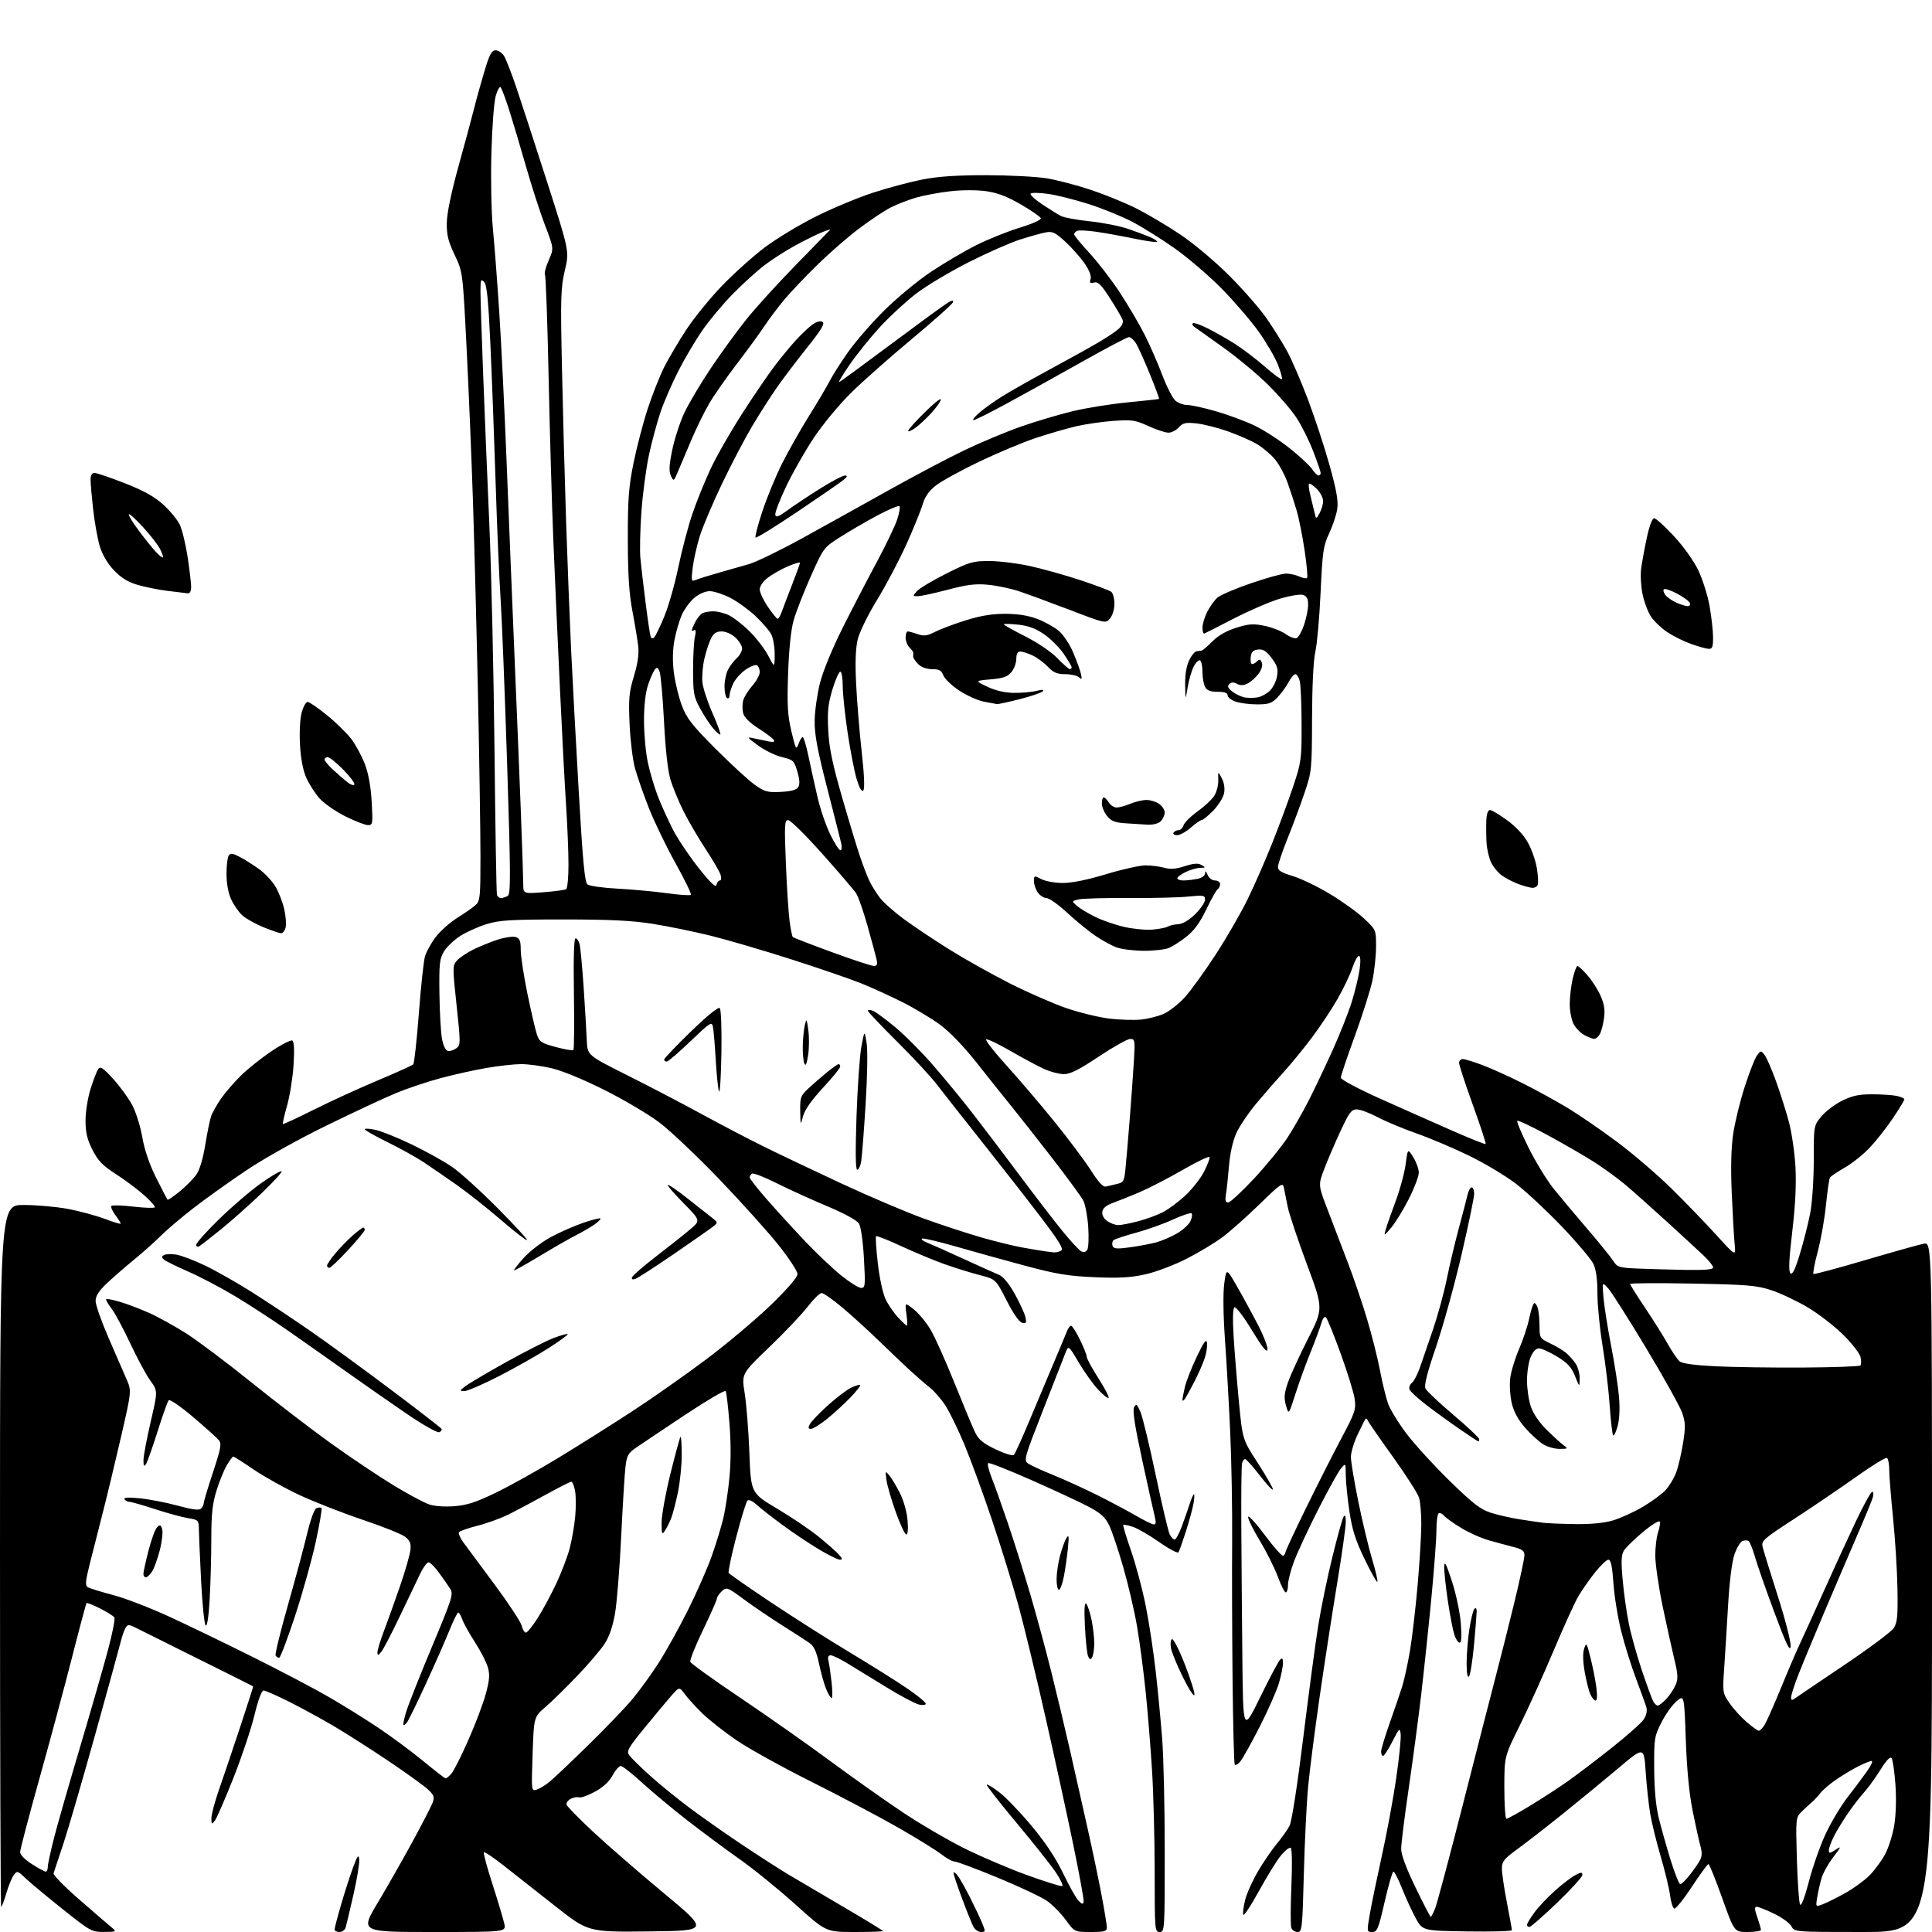 <?xml version="1.0" encoding="UTF-8" standalone="no"?>
<svg 
  version="1.1" 
  xmlns="http://www.w3.org/2000/svg" 
  xmlns:xlink="http://www.w3.org/1999/xlink" 
  xmlns:svg="http://www.w3.org/2000/svg"
  xmlns:rdf="http://www.w3.org/1999/02/22-rdf-syntax-ns#"
  xmlns:cc="http://creativecommons.org/ns#"
  xmlns:dc="http://purl.org/dc/elements/1.1/"
  viewBox="0 0 768 768"
  width="768"
  height="768"
>
<style>svg {background-color: white; }</style>"
<path stroke="none" fill="black" fill-rule="evenodd" d="M41.40,767.97C36.45,768.00 35.94,767.72 24.90,758.91C18.63,753.91 12.01,748.40 10.18,746.66C6.98,743.62 6.81,743.57 5.46,745.41C4.68,746.45 3.35,749.72 2.50,752.66C1.64,755.60 0.73,758.00 0.47,758.00C0.21,758.00 0.00,695.23 0.00,618.50C0.00,479.00 0.00,479.00 9.39,479.00C14.55,479.00 22.50,479.71 27.05,480.57C31.60,481.43 38.17,483.21 41.66,484.52C45.15,485.84 48.00,486.69 48.00,486.41C48.00,486.14 47.02,484.59 45.82,482.97C44.62,481.35 43.94,479.73 44.30,479.37C44.66,479.01 48.60,479.13 53.04,479.65C57.49,480.17 61.32,480.29 61.55,479.92C61.78,479.55 59.83,477.36 57.23,475.05C54.63,472.74 49.58,468.97 46.00,466.67C40.76,463.31 38.97,461.44 36.75,457.07C34.63,452.88 34.00,450.22 34.00,445.43C34.00,442.01 34.90,436.35 36.00,432.86C37.09,429.36 38.46,425.82 39.03,425.00C39.89,423.76 40.90,424.41 44.89,428.78C47.55,431.69 50.95,436.32 52.45,439.08C53.98,441.89 55.79,447.59 56.56,452.02C57.47,457.20 59.37,462.79 62.09,468.22C64.37,472.77 66.39,476.68 66.59,476.89C66.79,477.11 68.96,475.63 71.43,473.61C73.89,471.60 76.86,468.60 78.03,466.95C79.38,465.06 80.69,460.67 81.61,454.97C82.41,450.02 83.50,444.82 84.03,443.41C84.57,442.00 86.30,438.97 87.89,436.67C89.48,434.38 92.96,430.33 95.64,427.68C98.31,425.03 103.80,420.64 107.84,417.93C111.88,415.21 115.65,413.28 116.23,413.64C116.91,414.06 117.07,417.50 116.69,423.39C116.37,428.40 115.21,435.64 114.12,439.49C113.03,443.33 112.28,446.62 112.46,446.80C112.64,446.98 118.16,444.43 124.73,441.13C131.30,437.84 142.71,432.61 150.09,429.51C157.46,426.41 163.84,423.54 164.26,423.13C164.67,422.72 165.68,413.64 166.49,402.94C167.30,392.25 168.41,381.99 168.94,380.15C169.48,378.31 171.40,374.85 173.21,372.47C175.02,370.08 178.90,366.64 181.83,364.82C184.76,362.99 188.02,360.71 189.08,359.75C190.84,358.15 191.00,356.49 190.99,340.25C190.98,330.49 190.54,301.80 190.01,276.50C189.47,251.20 188.57,216.32 188.00,199.00C187.43,181.68 186.28,154.14 185.45,137.81C183.95,108.11 183.95,108.11 180.72,101.31C178.13,95.83 177.52,93.32 177.61,88.50C177.67,84.72 179.41,76.39 182.29,66.00C184.81,56.92 187.60,46.58 188.49,43.00C189.38,39.42 191.22,32.79 192.59,28.25C194.59,21.59 195.44,20.00 197.01,20.00C198.08,20.00 199.59,21.01 200.37,22.25C201.15,23.49 203.38,29.22 205.33,35.00C207.28,40.78 212.80,57.74 217.60,72.69C226.33,99.89 226.33,99.89 224.52,107.54C222.90,114.43 222.79,118.35 223.40,146.85C223.77,164.26 224.51,191.55 225.04,207.50C225.57,223.45 226.46,246.18 227.01,258.00C227.57,269.82 228.95,295.48 230.08,315.00C231.68,342.66 232.44,350.74 233.55,351.60C234.33,352.20 239.81,352.96 245.74,353.27C251.66,353.59 260.44,354.40 265.26,355.08C270.08,355.75 274.29,356.04 274.62,355.71C274.95,355.39 272.20,349.71 268.51,343.09C264.82,336.48 260.07,326.63 257.93,321.20C255.80,315.77 253.32,308.67 252.42,305.42C251.52,302.16 250.55,294.25 250.27,287.83C249.83,277.69 250.05,275.19 251.98,268.83C253.48,263.91 254.04,260.03 253.71,257.00C253.44,254.53 252.40,248.22 251.41,243.00C250.07,235.98 249.59,228.53 249.57,214.50C249.54,198.60 249.90,193.65 251.81,184.17C253.07,177.93 255.61,168.21 257.45,162.57C259.30,156.93 262.27,149.43 264.04,145.90C265.82,142.38 269.78,135.68 272.85,131.00C275.93,126.33 282.28,118.51 286.97,113.63C291.66,108.76 299.32,101.88 304.00,98.35C308.68,94.83 317.90,89.26 324.50,85.98C331.10,82.70 341.29,78.46 347.15,76.56C353.01,74.66 361.79,72.32 366.65,71.36C372.90,70.14 380.34,69.63 392.00,69.64C401.07,69.65 411.88,70.21 416.00,70.87C420.12,71.54 428.07,73.62 433.65,75.48C439.23,77.35 447.36,80.67 451.70,82.85C456.05,85.04 463.86,89.66 469.05,93.13C474.44,96.73 482.82,103.76 488.55,109.47C494.08,114.99 500.78,122.65 503.45,126.50C506.12,130.35 509.78,136.20 511.60,139.50C513.41,142.80 517.16,151.48 519.92,158.78C522.68,166.09 526.58,177.94 528.57,185.12C531.31,194.97 532.05,199.20 531.58,202.35C531.23,204.64 529.79,208.99 528.37,212.01C526.03,216.98 525.71,219.20 524.96,235.50C524.51,245.40 523.57,255.97 522.88,259.00C522.10,262.41 521.60,272.48 521.56,285.50C521.50,305.89 521.42,306.75 518.63,315.00C517.06,319.68 514.02,327.84 511.88,333.15C509.75,338.46 508.00,343.63 508.00,344.65C508.00,346.04 509.44,346.92 513.75,348.20C516.91,349.13 523.50,352.28 528.39,355.20C533.28,358.11 539.47,362.55 542.14,365.05C547.00,369.60 547.00,369.60 547.00,376.24C547.00,379.88 546.35,385.98 545.55,389.78C544.75,393.58 541.60,403.52 538.55,411.87C535.50,420.22 533.00,427.66 533.00,428.39C533.00,429.15 539.80,432.78 548.75,436.79C557.41,440.67 570.28,446.39 577.35,449.49C584.41,452.60 590.37,454.97 590.57,454.76C590.78,454.55 588.49,447.55 585.47,439.20C582.46,430.85 580.00,423.34 580.00,422.51C580.00,421.68 580.66,421.00 581.48,421.00C582.29,421.00 585.78,422.06 589.23,423.36C592.68,424.66 599.77,427.86 605.00,430.47C610.23,433.09 618.28,437.49 622.90,440.27C627.53,443.05 636.53,449.22 642.90,453.99C649.28,458.76 659.03,467.12 664.56,472.58C670.09,478.04 678.09,486.32 682.34,491.00C690.05,499.50 690.05,499.50 689.55,494.50C689.28,491.75 688.76,482.69 688.40,474.36C687.96,464.34 688.15,456.38 688.95,450.86C689.62,446.26 691.69,437.76 693.56,431.97C695.43,426.18 697.64,420.55 698.48,419.47C699.96,417.55 700.04,417.55 701.45,419.37C702.25,420.40 704.27,425.04 705.95,429.67C707.63,434.31 709.93,441.57 711.07,445.80C712.21,450.04 713.40,458.09 713.71,463.71C714.10,470.65 713.70,478.90 712.46,489.47C711.13,500.73 710.93,505.33 711.72,506.12C712.51,506.91 713.55,504.79 715.48,498.47C716.95,493.65 718.79,486.37 719.58,482.27C720.38,478.09 721.00,468.83 721.00,461.14C721.00,447.46 721.00,447.46 724.00,443.82C725.65,441.82 729.34,439.01 732.19,437.59C736.23,435.58 738.89,435.00 744.07,435.00C747.74,435.00 752.16,435.28 753.88,435.62C755.59,435.97 757.00,436.59 757.00,437.01C757.00,437.43 754.92,440.86 752.37,444.63C749.82,448.41 745.66,453.68 743.12,456.35C740.58,459.01 736.14,462.54 733.25,464.19C730.36,465.84 727.74,467.61 727.43,468.12C727.11,468.63 726.40,473.53 725.85,479.02C725.31,484.50 723.83,492.83 722.58,497.53C721.32,502.22 720.57,506.23 720.90,506.43C721.23,506.63 730.50,504.14 741.50,500.90C752.50,497.66 762.96,494.73 764.75,494.39C768.00,493.78 768.00,493.78 768.00,630.89C768.00,768.00 768.00,768.00 740.67,768.00C713.34,768.00 713.34,768.00 712.13,765.74C711.46,764.49 708.35,762.23 705.21,760.71C702.07,759.20 698.96,757.96 698.29,757.98C697.39,757.99 697.46,759.04 698.54,762.13C699.34,764.39 700.00,766.64 700.00,767.13C700.00,767.61 697.61,768.00 694.70,768.00C689.40,768.00 689.40,768.00 684.59,754.50C681.95,747.08 679.49,741.00 679.13,741.00C678.77,741.00 675.81,745.06 672.54,750.02C669.28,754.98 666.13,758.88 665.55,758.69C664.97,758.49 664.22,756.12 663.88,753.42C663.53,750.71 661.86,743.77 660.16,738.00C658.46,732.23 656.58,724.58 655.98,721.00C655.38,717.42 654.57,709.95 654.19,704.40C653.50,694.29 653.50,694.29 643.50,702.73C638.00,707.38 628.09,715.52 621.48,720.84C614.86,726.15 606.66,732.52 603.26,735.00C597.90,738.89 597.05,739.94 597.03,742.71C597.01,744.48 597.90,750.56 599.00,756.21C600.10,761.87 601.00,766.85 601.00,767.27C601.00,767.70 593.01,767.92 583.25,767.77C565.51,767.50 565.51,767.50 562.77,762.50C561.27,759.75 558.84,754.46 557.36,750.75C555.89,747.04 554.34,744.00 553.93,744.00C553.51,744.00 551.93,749.40 550.42,756.00C547.93,766.84 547.45,768.00 545.48,768.00C543.31,768.00 543.30,767.93 544.55,760.75C545.24,756.76 547.41,746.30 549.35,737.50C551.30,728.70 553.86,714.90 555.02,706.83C556.19,698.76 556.99,690.88 556.79,689.33C556.46,686.69 556.23,686.89 553.51,692.25C551.90,695.41 550.23,698.00 549.79,698.00C549.36,698.00 549.00,697.21 549.01,696.25C549.02,695.29 550.62,690.00 552.58,684.50C554.53,679.00 556.75,672.48 557.51,670.00C558.27,667.52 559.59,661.41 560.45,656.41C561.31,651.41 562.68,639.71 563.50,630.41C564.32,621.11 564.99,610.12 564.99,605.99C565.00,601.86 564.61,597.13 564.13,595.47C563.66,593.80 558.95,586.43 553.67,579.08C548.39,571.73 543.89,565.22 543.67,564.61C543.45,564.00 543.08,563.73 542.84,564.00C542.61,564.27 541.20,567.06 539.71,570.19C538.22,573.31 537.00,577.36 537.00,579.19C537.00,581.01 538.34,589.02 539.97,597.00C541.60,604.98 544.08,615.29 545.47,619.92C546.86,624.55 547.78,628.55 547.52,628.81C547.26,629.07 544.97,624.99 542.44,619.74C538.86,612.34 537.50,608.09 536.42,600.85C535.65,595.71 535.00,589.25 534.97,586.50C534.93,581.50 534.93,581.50 533.00,583.82C531.94,585.09 527.87,592.44 523.96,600.15C520.05,607.85 515.76,617.06 514.43,620.60C513.09,624.15 512.00,628.39 512.00,630.02C512.00,631.66 511.60,633.00 511.12,633.00C510.64,633.00 509.21,630.19 507.95,626.75C506.69,623.31 503.44,616.82 500.72,612.33C498.01,607.83 495.96,603.62 496.17,602.98C496.39,602.34 499.42,605.67 502.91,610.38C506.41,615.10 509.65,618.71 510.13,618.42C510.61,618.12 511.00,617.50 511.00,617.03C511.00,616.56 514.59,608.82 518.99,599.84C523.38,590.85 529.72,578.34 533.07,572.03C538.72,561.38 539.11,560.23 538.49,556.03C538.12,553.54 535.63,545.46 532.94,538.08C530.26,530.70 527.63,524.23 527.11,523.71C526.51,523.11 525.81,524.00 525.20,526.13C524.67,527.98 522.77,533.10 520.98,537.50C519.18,541.90 516.49,549.33 514.99,554.00C512.27,562.50 512.27,562.50 511.20,558.71C510.34,555.63 510.48,553.91 511.98,549.55C513.00,546.60 516.58,538.78 519.95,532.18C526.07,520.17 526.07,520.17 519.52,502.59C515.92,492.92 512.48,482.65 511.89,479.76C511.30,476.86 510.61,473.43 510.36,472.12C509.93,469.93 509.14,470.47 500.70,478.69C495.64,483.62 489.01,489.51 485.97,491.78C482.92,494.06 476.47,497.94 471.62,500.41C466.78,502.88 459.42,505.66 455.28,506.58C449.47,507.87 444.86,508.13 435.12,507.71C424.65,507.26 419.94,506.48 407.50,503.15C399.25,500.93 386.91,497.51 380.08,495.54C373.25,493.56 367.17,492.13 366.58,492.35C365.99,492.58 366.85,493.30 368.50,493.95C370.15,494.60 376.68,497.51 383.00,500.42C389.32,503.32 395.68,506.18 397.12,506.77C398.76,507.44 401.06,510.21 403.29,514.20C405.25,517.70 407.17,521.83 407.56,523.38C408.16,525.79 407.99,526.15 406.38,525.84C405.18,525.61 402.92,522.39 400.16,516.99C395.82,508.50 395.82,508.50 389.54,506.89C386.09,506.01 379.80,504.06 375.57,502.56C371.34,501.06 363.57,497.83 358.30,495.38C353.04,492.94 348.51,491.15 348.25,491.41C347.99,491.68 348.30,496.53 348.95,502.20C349.61,508.04 350.96,514.23 352.05,516.50C353.11,518.70 355.35,521.96 357.04,523.75C358.72,525.54 360.29,527.00 360.53,527.00C360.77,527.00 360.67,524.90 360.32,522.33C359.68,517.66 359.68,517.66 363.23,520.49C365.17,522.04 368.15,525.61 369.83,528.41C371.52,531.21 375.78,540.70 379.32,549.50C382.85,558.30 386.57,567.21 387.58,569.30C389.04,572.32 390.73,573.72 395.81,576.15C399.32,577.83 402.58,578.82 403.04,578.35C403.51,577.88 406.33,571.65 409.31,564.50C412.30,557.35 416.65,547.00 418.99,541.50C421.32,536.00 423.62,530.49 424.10,529.25C424.57,528.01 425.32,527.00 425.77,527.00C426.22,527.00 427.80,529.48 429.29,532.52C430.78,535.56 432.00,538.63 432.00,539.35C432.00,540.06 434.08,543.90 436.62,547.87C439.16,551.84 440.99,555.35 440.67,555.66C440.36,555.97 438.48,554.49 436.50,552.36C434.52,550.24 431.05,545.39 428.80,541.58C424.71,534.66 424.71,534.66 423.42,538.08C422.71,539.96 418.69,550.25 414.47,560.95C407.29,579.20 406.93,580.47 408.61,581.71C409.60,582.43 414.03,584.48 418.45,586.26C422.88,588.04 430.77,591.64 436.00,594.24C441.23,596.85 448.20,600.56 451.50,602.48C454.80,604.40 458.03,605.98 458.67,605.99C459.49,606.00 459.59,605.04 459.01,602.75C458.56,600.96 456.31,590.86 454.02,580.29C451.05,566.58 450.14,560.58 450.83,559.34C451.67,557.85 452.03,558.14 453.38,561.37C454.25,563.45 456.99,574.81 459.47,586.62C461.95,598.42 464.45,608.97 465.02,610.04C465.60,611.12 466.47,612.00 466.96,612.00C467.45,612.00 468.73,609.64 469.79,606.75C470.86,603.86 472.28,599.81 472.94,597.75C473.61,595.69 474.37,594.00 474.62,594.00C474.88,594.00 474.79,595.69 474.42,597.75C474.05,599.81 472.69,604.79 471.40,608.81C470.10,612.83 468.79,616.54 468.47,617.05C468.15,617.56 464.73,615.76 460.86,613.04C456.99,610.32 452.26,607.58 450.35,606.95C448.43,606.32 446.70,605.96 446.51,606.16C446.31,606.36 447.71,610.99 449.61,616.46C451.51,621.92 454.15,631.82 455.47,638.45C456.79,645.09 458.57,656.81 459.43,664.51C460.29,672.20 461.45,684.30 462.00,691.40C462.55,698.49 463.00,718.63 463.00,736.15C463.00,767.33 462.96,768.00 461.00,768.00C459.06,768.00 459.00,767.33 459.00,744.25C458.99,731.19 458.53,713.08 457.97,704.00C457.41,694.92 456.26,680.75 455.42,672.50C454.57,664.25 453.03,652.55 451.99,646.50C450.96,640.45 448.49,629.88 446.51,623.00C444.54,616.12 442.02,608.64 440.93,606.37C439.38,603.15 437.61,601.54 432.87,599.01C429.53,597.23 419.33,592.48 410.21,588.45C401.09,584.41 393.27,581.33 392.84,581.60C392.41,581.86 393.00,584.42 394.15,587.29C395.30,590.16 398.22,598.35 400.65,605.50C403.08,612.65 407.05,625.25 409.48,633.50C411.91,641.75 415.69,655.70 417.88,664.50C420.08,673.30 423.51,687.70 425.51,696.50C427.50,705.30 430.65,719.25 432.49,727.50C434.34,735.75 436.78,747.45 437.92,753.50C439.06,759.55 440.00,765.29 440.00,766.25C440.00,767.73 439.03,768.00 433.59,768.00C427.17,768.00 427.17,768.00 423.62,763.16C421.66,760.49 418.28,757.08 416.10,755.57C413.92,754.06 405.16,749.94 396.63,746.41C388.10,742.89 380.39,740.00 379.50,740.00C378.61,740.00 376.22,738.70 374.19,737.10C372.16,735.51 364.45,730.75 357.06,726.51C349.66,722.28 334.14,714.08 322.56,708.28C310.98,702.49 297.56,695.06 292.74,691.76C287.92,688.46 281.84,683.68 279.23,681.13C276.62,678.59 273.49,675.15 272.27,673.50C270.04,670.50 270.04,670.50 266.95,674.00C265.25,675.92 260.48,681.64 256.34,686.71C249.60,694.96 248.96,696.11 250.16,697.78C250.90,698.80 254.57,702.41 258.32,705.79C262.07,709.18 269.27,715.03 274.32,718.80C279.37,722.57 288.90,729.25 295.50,733.64C302.10,738.04 310.20,743.24 313.50,745.21C316.80,747.18 326.59,752.94 335.25,758.01C343.91,763.08 351.00,767.41 351.00,767.62C351.00,767.83 345.90,768.00 339.67,768.00C328.34,768.00 328.34,768.00 316.23,757.09C309.57,751.08 299.48,742.90 293.81,738.91C288.14,734.91 278.69,727.89 272.80,723.30C266.92,718.71 258.93,712.04 255.05,708.48C251.17,704.92 247.43,702.00 246.75,702.00C246.06,702.00 244.60,703.69 243.50,705.75C242.19,708.20 239.78,710.44 236.50,712.23C233.75,713.73 230.90,714.75 230.18,714.48C229.45,714.22 227.96,714.49 226.87,715.07C225.77,715.66 225.02,716.68 225.19,717.35C225.36,718.02 230.08,722.84 235.67,728.07C241.26,733.30 253.94,744.31 263.85,752.54C281.86,767.50 281.86,767.50 257.85,767.77C233.83,768.04 233.83,768.04 220.78,757.77C213.60,752.12 204.38,744.87 200.30,741.65C196.21,738.43 192.64,736.03 192.35,736.31C192.07,736.60 193.63,742.38 195.82,749.16C198.01,755.95 200.10,762.96 200.48,764.75C201.16,768.00 201.16,768.00 172.18,768.00C143.21,768.00 143.21,768.00 150.13,756.42C153.94,750.05 160.17,739.10 163.98,732.10C167.79,725.09 171.37,718.16 171.93,716.69C172.80,714.39 172.57,713.67 170.22,711.42C168.72,709.99 161.65,704.89 154.50,700.08C147.35,695.27 137.52,689.00 132.66,686.13C127.80,683.27 119.82,678.92 114.93,676.46C110.04,674.01 105.47,672.01 104.77,672.01C103.99,672.02 102.59,675.81 101.16,681.76C99.87,687.12 96.12,698.33 92.82,706.69C89.51,715.04 86.19,722.69 85.44,723.69C84.16,725.37 84.06,725.31 84.03,722.83C84.01,721.36 85.39,716.18 87.09,711.33C88.79,706.47 92.56,695.30 95.47,686.50C98.38,677.70 100.71,670.43 100.63,670.35C100.56,670.27 90.83,665.40 79.00,659.53C67.17,653.66 56.02,648.11 54.21,647.18C51.31,645.70 50.81,645.68 49.96,647.00C49.43,647.83 48.56,650.30 48.02,652.50C47.48,654.70 42.96,671.12 37.98,689.00C33.00,706.88 27.31,726.45 25.33,732.50C23.35,738.55 21.53,744.02 21.29,744.66C21.05,745.29 25.50,749.86 31.18,754.80C36.86,759.75 42.62,764.72 44.00,765.86C46.50,767.93 46.50,767.93 41.40,767.97zM134.93,768.00C133.87,768.00 133.00,767.56 133.00,767.02C133.00,766.47 134.14,762.09 135.54,757.27C136.94,752.44 139.07,745.80 140.29,742.50C142.08,737.63 142.56,736.99 142.80,739.10C142.97,740.53 141.94,746.83 140.51,753.10C139.08,759.37 137.68,765.29 137.39,766.25C137.10,767.21 136.00,768.00 134.93,768.00zM389.98,768.00C388.93,768.00 387.57,767.06 386.95,765.91C386.33,764.75 384.29,759.69 382.42,754.66C380.54,749.62 379.02,745.05 379.04,744.50C379.05,743.95 379.76,744.40 380.61,745.50C381.47,746.60 383.65,750.42 385.47,754.00C387.28,757.58 389.47,762.19 390.33,764.25C391.82,767.82 391.81,768.00 389.98,768.00zM515.82,768.00C514.78,768.00 513.66,767.27 513.32,766.38C512.98,765.50 512.99,758.10 513.34,749.94C513.71,741.33 513.60,734.87 513.07,734.54C512.57,734.23 510.82,735.61 509.18,737.59C507.55,739.58 503.60,745.97 500.41,751.78C497.23,757.60 494.44,761.81 494.21,761.12C493.98,760.44 494.32,757.80 494.96,755.26C495.59,752.72 497.87,747.64 500.02,743.96C502.17,740.29 505.55,735.34 507.52,732.97C509.50,730.60 511.79,727.37 512.61,725.79C513.49,724.09 515.72,709.77 518.07,690.71C520.25,672.99 522.94,652.88 524.05,646.00C525.15,639.12 527.66,626.98 529.62,619.00C531.58,611.02 533.58,603.83 534.06,603.00C534.69,601.93 534.95,602.51 534.97,605.00C534.98,606.92 533.40,618.17 531.44,630.00C529.49,641.83 526.37,662.08 524.51,675.00C522.65,687.92 520.63,703.67 520.02,710.00C519.41,716.33 518.64,731.96 518.30,744.75C517.73,766.62 517.58,768.00 515.82,768.00zM607.97,766.00C607.44,766.00 607.00,765.62 607.00,765.15C607.00,764.68 608.27,762.54 609.83,760.40C611.38,758.25 615.06,754.33 618.01,751.68C620.96,749.03 624.64,746.20 626.19,745.40C628.58,744.17 629.00,744.16 629.00,745.35C629.00,746.12 624.49,751.08 618.97,756.38C613.46,761.67 608.51,766.00 607.97,766.00zM568.73,762.00C568.94,762.00 569.71,760.54 570.45,758.75C571.19,756.96 576.15,738.40 581.47,717.50C586.79,696.60 592.74,673.42 594.68,666.00C596.63,658.58 599.96,645.30 602.10,636.50C604.23,627.70 605.98,619.50 605.99,618.29C606.00,616.52 605.15,615.86 601.75,614.98C599.41,614.38 595.02,613.20 592.00,612.35C588.98,611.51 583.97,609.29 580.88,607.41C577.78,605.54 574.69,603.34 574.01,602.51C573.33,601.69 572.37,601.27 571.89,601.57C571.40,601.87 571.00,604.90 571.00,608.31C571.00,611.71 570.08,623.95 568.97,635.50C567.86,647.05 566.05,664.15 564.96,673.50C563.87,682.85 561.63,699.67 559.99,710.88C558.34,722.09 557.00,732.89 556.99,734.88C556.98,737.25 558.94,742.54 562.67,750.25C565.81,756.71 568.53,762.00 568.73,762.00zM719.12,747.74C720.64,741.90 723.65,733.38 725.81,728.81C727.96,724.24 731.82,717.80 734.39,714.50C736.95,711.20 740.41,706.59 742.07,704.25C743.73,701.91 744.61,700.00 744.01,700.00C743.41,700.00 741.03,700.96 738.71,702.14C736.39,703.31 732.48,705.66 730.00,707.34C727.52,709.03 724.64,711.49 723.59,712.81C722.54,714.13 721.06,715.73 720.30,716.36C719.53,716.99 717.76,718.62 716.36,720.00C713.81,722.50 713.81,722.50 714.29,739.16C714.56,748.32 715.13,756.39 715.56,757.09C716.04,757.87 717.43,754.22 719.12,747.74zM724.62,756.96C726.20,756.36 730.20,754.37 733.50,752.53C736.80,750.68 741.12,747.55 743.10,745.57C745.08,743.59 747.87,739.82 749.30,737.20C750.73,734.57 752.40,729.29 753.01,725.46C753.68,721.32 753.86,714.81 753.46,709.38C753.09,704.37 752.42,699.68 751.98,698.97C751.43,698.07 750.05,699.48 747.46,703.59C745.41,706.84 742.50,710.85 740.99,712.50C739.48,714.15 736.66,717.80 734.72,720.61C732.78,723.42 730.24,727.56 729.09,729.82C727.94,732.07 727.00,734.62 727.00,735.48C727.00,736.85 727.33,736.83 729.66,735.30C732.10,733.70 732.02,733.96 728.70,738.30C726.71,740.91 724.61,744.72 724.03,746.77C723.45,748.82 722.70,752.20 722.36,754.28C721.74,758.05 721.74,758.05 724.62,756.96zM430.76,755.93C430.91,755.14 429.03,744.83 426.58,733.00C424.14,721.17 419.18,698.45 415.57,682.50C411.97,666.55 407.17,646.75 404.93,638.50C402.68,630.25 397.90,614.80 394.32,604.16C390.74,593.53 385.79,580.03 383.34,574.16C380.89,568.30 377.53,561.40 375.88,558.83C374.24,556.26 371.45,553.03 369.69,551.65C367.94,550.27 364.31,547.12 361.64,544.66C358.97,542.19 353.34,536.84 349.14,532.77C344.94,528.69 338.46,522.80 334.74,519.68C331.02,516.56 327.36,514.00 326.61,514.00C325.86,514.00 323.32,516.49 320.98,519.53C318.63,522.57 311.78,529.79 305.74,535.57C294.77,546.08 294.77,546.08 296.02,553.79C296.71,558.03 297.55,568.70 297.89,577.50C298.50,593.50 298.50,593.50 308.89,599.69C314.60,603.09 322.02,608.10 325.39,610.84C328.76,613.57 332.36,616.74 333.41,617.90C334.90,619.55 335.00,620.00 333.84,620.00C333.03,620.00 329.25,618.13 325.44,615.84C321.62,613.55 315.12,609.20 311.00,606.16C306.88,603.13 302.26,599.52 300.74,598.13C299.04,596.58 297.64,595.98 297.09,596.56C296.59,597.08 294.61,603.56 292.67,610.97C290.73,618.38 289.38,624.81 289.66,625.26C289.94,625.71 297.44,630.94 306.34,636.88C315.23,642.82 329.48,651.86 338.00,656.98C346.52,662.10 356.76,668.53 360.75,671.27C364.74,674.01 368.00,676.69 368.00,677.23C368.00,677.80 366.83,677.94 365.25,677.57C363.74,677.21 358.00,674.16 352.50,670.79C347.00,667.41 340.05,663.16 337.06,661.33C334.07,659.50 330.98,658.00 330.20,658.00C329.24,658.00 328.96,658.72 329.33,660.25C329.63,661.49 330.19,665.31 330.57,668.75C330.95,672.19 330.95,675.00 330.58,675.00C330.20,675.00 329.24,673.42 328.43,671.49C327.63,669.56 326.35,665.02 325.59,661.41C324.59,656.64 323.57,654.38 321.86,653.17C320.57,652.25 315.69,649.09 311.01,646.15C306.33,643.20 299.45,638.53 295.71,635.77C289.14,630.91 288.86,630.81 286.96,632.53C285.88,633.51 285.00,634.80 284.99,635.40C284.99,636.01 282.49,641.65 279.46,647.94C276.42,654.23 274.14,659.93 274.41,660.61C274.67,661.30 283.57,667.70 294.19,674.84C304.81,681.99 320.93,693.31 330.00,700.01C339.07,706.71 352.12,715.94 359.00,720.52C365.88,725.11 376.90,731.54 383.50,734.82C390.10,738.10 401.30,742.87 408.39,745.43C415.48,747.98 421.70,749.93 422.22,749.76C422.74,749.59 421.59,747.11 419.67,744.25C417.74,741.39 410.68,732.49 403.97,724.47C397.27,716.45 391.98,709.68 392.23,709.43C392.48,709.18 394.75,710.55 397.26,712.48C399.78,714.40 405.52,720.37 410.01,725.74C415.51,732.31 419.62,738.50 422.61,744.69C425.04,749.75 427.81,754.67 428.77,755.62C430.17,757.03 430.55,757.09 430.76,755.93zM667.95,749.00C668.43,749.00 670.15,747.31 671.77,745.25C673.39,743.19 675.21,740.54 675.82,739.38C676.59,737.92 676.63,736.20 675.96,733.88C675.42,732.02 674.04,725.77 672.88,720.00C671.48,713.02 670.56,703.51 670.13,691.60C669.50,673.70 669.50,673.70 666.46,676.27C664.78,677.68 662.08,681.46 660.46,684.67C657.63,690.23 657.50,691.07 657.57,703.00C657.61,711.16 658.23,717.93 659.34,722.50C660.28,726.35 662.40,733.89 664.05,739.25C665.71,744.61 667.46,749.00 667.95,749.00zM18.20,744.00C18.64,744.00 19.00,743.15 19.00,742.11C19.00,741.07 20.15,735.78 21.54,730.36C22.94,724.94 27.63,708.58 31.97,694.00C36.30,679.42 41.25,662.21 42.97,655.73C44.69,649.26 45.82,643.52 45.48,642.97C45.14,642.41 42.60,640.82 39.83,639.41C37.06,638.01 34.63,637.04 34.42,637.25C34.21,637.46 31.57,647.28 28.57,659.07C25.56,670.85 19.70,692.63 15.55,707.46C11.40,722.29 8.00,735.24 8.00,736.24C8.00,737.30 9.93,739.27 12.70,741.02C15.28,742.66 17.75,744.00 18.20,744.00zM598.83,723.00C599.29,723.00 603.46,720.70 608.08,717.90C612.71,715.09 619.42,710.74 623.00,708.23C626.58,705.71 634.51,699.69 640.63,694.83C646.76,689.98 652.52,684.86 653.44,683.46C654.45,681.91 654.85,680.04 654.47,678.70C654.12,677.49 652.29,672.45 650.42,667.50C648.54,662.55 645.88,654.08 644.52,648.68C643.15,643.28 641.73,634.62 641.37,629.43C640.89,622.59 640.34,620.00 639.38,620.00C638.64,620.00 636.22,622.31 633.98,625.14C631.75,627.97 628.78,632.22 627.39,634.59C626.00,636.97 621.58,646.69 617.57,656.20C613.56,665.72 607.51,679.07 604.14,685.89C598.00,698.27 598.00,698.27 598.00,710.64C598.00,717.44 598.38,723.00 598.83,723.00zM213.35,711.40C214.53,711.03 216.85,709.62 218.50,708.26C220.15,706.90 227.08,700.33 233.91,693.65C240.73,686.97 248.57,678.80 251.33,675.50C254.09,672.20 258.72,665.83 261.62,661.34C264.52,656.85 269.79,647.40 273.33,640.33C276.88,633.26 281.21,623.43 282.95,618.49C284.70,613.55 286.79,606.68 287.59,603.24C288.39,599.79 289.47,592.55 289.99,587.15C290.57,580.98 290.57,572.95 289.96,565.57C289.44,559.11 288.76,553.43 288.47,552.95C288.17,552.47 280.86,556.77 272.21,562.51C263.57,568.25 254.87,574.08 252.87,575.46C249.68,577.65 249.16,578.60 248.62,583.23C248.28,586.13 247.52,598.62 246.92,611.00C246.33,623.38 245.23,637.02 244.49,641.33C243.59,646.52 242.19,650.61 240.32,653.47C238.77,655.84 233.90,661.55 229.50,666.15C225.10,670.76 219.41,676.33 216.87,678.52C212.23,682.50 212.23,682.50 211.72,697.28C211.21,712.05 211.21,712.07 213.35,711.40zM177.10,706.93C177.42,706.97 178.45,706.16 179.37,705.14C180.30,704.12 183.32,698.15 186.09,691.89C188.86,685.63 192.00,677.38 193.05,673.56C194.55,668.17 194.76,665.82 193.99,662.98C193.45,660.97 191.15,656.44 188.87,652.92C186.59,649.39 184.29,645.27 183.76,643.75C183.24,642.24 182.51,641.01 182.15,641.01C181.79,641.02 180.19,644.28 178.58,648.26C176.98,652.24 172.76,661.80 169.21,669.50C165.66,677.20 162.30,684.07 161.74,684.77C161.17,685.47 160.55,685.89 160.36,685.69C160.16,685.49 160.65,683.15 161.46,680.48C162.26,677.81 166.85,666.22 171.66,654.72C179.79,635.30 180.31,633.66 178.95,631.55C178.15,630.30 176.15,627.43 174.50,625.18C172.85,622.92 171.00,621.06 170.39,621.04C169.78,621.02 168.34,622.91 167.19,625.25C166.05,627.59 162.44,635.12 159.17,642.00C155.91,648.88 152.52,655.40 151.65,656.50C150.33,658.17 150.06,658.23 150.03,656.87C150.01,655.97 151.18,652.15 152.61,648.37C154.05,644.59 156.93,636.55 159.02,630.50C161.10,624.45 162.96,617.98 163.15,616.13C163.43,613.46 162.97,612.36 160.95,610.84C159.55,609.78 151.90,606.72 143.94,604.05C135.98,601.37 124.72,596.96 118.93,594.25C113.13,591.53 104.99,586.99 100.83,584.16C96.66,581.32 93.02,579.00 92.73,579.00C92.44,579.00 91.27,580.56 90.15,582.48C89.02,584.39 87.17,588.94 86.05,592.58C84.44,597.78 84.00,601.95 84.00,611.86C83.99,618.81 83.70,629.58 83.34,635.79C82.93,642.91 82.34,646.74 81.74,646.14C81.22,645.62 80.41,637.61 79.94,628.35C79.48,619.08 79.07,609.85 79.05,607.84C79.00,604.31 78.84,604.15 74.75,603.49C72.41,603.11 66.50,601.49 61.62,599.90C56.73,598.30 52.15,597.00 51.43,597.00C50.71,597.00 49.83,596.53 49.48,595.96C49.04,595.26 51.05,595.15 55.67,595.61C59.43,595.99 66.18,597.30 70.67,598.53C76.53,600.13 79.14,600.46 79.92,599.68C80.51,599.09 80.99,598.13 80.98,597.55C80.97,596.97 82.62,591.46 84.65,585.31C87.86,575.58 88.16,573.90 86.95,572.44C86.18,571.51 81.57,567.38 76.71,563.25C71.84,559.12 67.50,556.14 67.06,556.62C66.62,557.10 64.63,562.67 62.64,569.00C60.65,575.33 58.57,581.17 58.03,582.00C57.25,583.16 57.03,582.83 57.03,580.50C57.03,578.85 58.32,571.98 59.89,565.22C62.75,552.95 62.75,552.95 59.75,548.81C58.10,546.53 54.53,539.91 51.81,534.10C49.10,528.28 45.73,522.03 44.34,520.20C42.94,518.37 41.99,516.67 42.23,516.44C42.47,516.20 44.98,516.69 47.81,517.54C50.64,518.38 55.88,520.38 59.45,521.98C63.01,523.58 69.66,527.27 74.22,530.18C78.77,533.10 90.38,541.82 100.00,549.57C109.62,557.32 123.90,568.26 131.71,573.87C139.53,579.48 150.67,586.94 156.47,590.46C162.26,593.97 168.64,597.39 170.65,598.05C172.78,598.75 176.94,599.04 180.72,598.73C185.74,598.33 189.39,597.13 197.32,593.26C202.92,590.54 214.03,584.34 222.00,579.49C229.97,574.64 243.03,566.42 251.00,561.22C258.98,556.03 272.28,546.70 280.56,540.49C288.84,534.28 300.43,524.55 306.32,518.85C313.14,512.25 317.02,507.76 317.01,506.45C317.01,505.32 313.62,500.14 309.48,494.95C305.35,489.75 294.77,477.99 285.97,468.81C277.17,459.64 266.42,449.45 262.08,446.18C257.74,442.91 247.86,437.07 240.13,433.21C231.77,429.03 223.25,425.53 219.09,424.59C215.25,423.72 209.89,423.00 207.18,423.00C204.48,423.00 198.27,423.69 193.38,424.53C188.50,425.37 180.22,427.21 175.00,428.62C169.78,430.03 161.90,432.67 157.50,434.49C153.10,436.30 140.68,442.10 129.89,447.37C118.48,452.94 105.10,460.42 97.89,465.25C91.08,469.82 81.57,476.61 76.77,480.34C71.97,484.06 66.11,489.05 63.74,491.42C61.37,493.79 56.52,498.11 52.96,501.01C49.41,503.92 44.59,508.12 42.25,510.36C39.27,513.20 38.00,515.24 38.00,517.16C38.00,518.67 40.29,525.21 43.10,531.70C45.90,538.19 49.12,545.60 50.26,548.17C52.33,552.84 52.33,552.84 48.11,571.17C45.79,581.25 42.51,594.90 40.81,601.50C39.12,608.10 36.80,617.24 35.65,621.81C33.95,628.59 33.81,630.26 34.89,630.93C35.62,631.39 40.11,632.77 44.86,634.02C49.61,635.26 59.80,639.18 67.50,642.74C75.20,646.29 90.28,653.58 101.00,658.94C111.72,664.30 125.00,671.28 130.50,674.46C136.00,677.64 144.78,683.08 150.00,686.56C155.22,690.03 163.32,696.02 168.00,699.86C172.68,703.71 176.77,706.89 177.10,706.93zM493.10,700.13C492.12,701.34 491.09,701.91 490.82,701.41C490.54,700.91 490.16,685.88 489.97,668.00C489.78,650.12 489.70,625.15 489.80,612.50C489.89,599.85 489.53,580.05 488.99,568.50C488.46,556.95 487.52,540.52 486.91,532.00C486.26,522.72 486.15,513.99 486.66,510.24C487.50,503.98 487.50,503.98 491.94,511.74C494.39,516.01 498.15,522.93 500.29,527.11C502.44,531.30 504.04,535.56 503.84,536.58C503.60,537.84 501.60,535.33 497.62,528.74C494.39,523.40 491.29,519.32 490.73,519.67C490.08,520.07 489.95,524.18 490.38,531.21C490.75,537.22 491.69,548.90 492.48,557.17C493.92,572.20 493.92,572.20 499.96,581.52C503.28,586.65 506.00,591.39 506.00,592.05C506.00,592.72 503.70,590.28 500.88,586.63C498.06,582.98 495.39,580.00 494.95,580.00C494.50,580.00 493.95,580.79 493.72,581.75C493.50,582.71 493.37,594.08 493.44,607.00C493.51,619.92 493.70,643.55 493.86,659.50C494.15,688.50 494.15,688.50 500.91,674.72C504.62,667.14 508.19,660.41 508.83,659.77C509.72,658.88 510.00,659.20 510.00,661.12C510.00,662.50 509.28,666.08 508.40,669.07C507.52,672.06 504.11,679.77 500.84,686.22C497.56,692.66 494.08,698.92 493.10,700.13zM699.16,688.00C699.60,688.00 700.60,686.99 701.40,685.75C702.19,684.51 705.14,677.88 707.96,671.00C710.77,664.12 714.14,656.25 715.45,653.50C716.76,650.75 721.05,641.30 724.99,632.50C728.94,623.70 734.67,611.21 737.74,604.75C740.81,598.29 743.73,593.00 744.23,593.00C744.73,593.00 744.84,594.01 744.47,595.25C744.11,596.49 741.19,603.58 737.97,611.00C734.76,618.42 728.89,632.15 724.92,641.50C720.95,650.85 716.42,661.79 714.85,665.81C713.28,669.84 712.00,673.83 712.00,674.69C712.00,676.03 712.26,676.06 713.91,674.87C714.96,674.12 723.76,668.17 733.46,661.65C743.15,655.13 751.86,648.62 752.79,647.19C754.22,645.02 754.46,642.41 754.27,631.54C754.15,624.37 753.36,611.75 752.53,603.50C751.69,595.25 751.00,586.61 751.00,584.31C751.00,582.00 750.59,579.86 750.09,579.56C749.59,579.25 744.11,582.61 737.90,587.03C731.70,591.44 720.65,598.95 713.34,603.70C700.95,611.75 700.09,612.51 700.67,614.92C701.01,616.34 703.72,625.12 706.69,634.43C709.72,643.92 711.97,652.72 711.80,654.43C711.57,656.81 710.12,653.80 705.36,641.00C701.98,631.92 698.49,621.94 697.60,618.80C696.70,615.67 695.57,612.85 695.08,612.55C694.58,612.24 693.49,612.26 692.66,612.58C691.82,612.90 690.40,615.26 689.50,617.83C688.49,620.71 687.51,628.44 686.95,638.00C686.45,646.52 685.75,657.88 685.38,663.24C684.72,672.80 684.76,673.04 687.56,677.08C689.12,679.34 692.19,682.72 694.38,684.59C696.57,686.47 698.72,688.00 699.16,688.00zM658.99,678.00C659.50,678.00 661.04,676.79 662.42,675.30C663.80,673.82 665.46,671.30 666.13,669.69C667.11,667.31 667.02,665.48 665.59,659.64C664.63,655.71 662.53,646.20 660.92,638.50C659.32,630.80 658.01,621.75 658.00,618.40C658.00,615.04 658.49,610.89 659.09,609.17C659.69,607.45 660.01,605.52 659.80,604.89C659.58,604.25 656.67,606.03 653.21,608.91C649.79,611.75 646.36,615.07 645.59,616.29C644.48,618.05 644.36,620.45 645.03,628.00C645.49,633.23 646.60,641.10 647.50,645.50C648.39,649.90 650.72,658.23 652.67,664.00C654.62,669.77 656.63,675.29 657.14,676.25C657.65,677.21 658.49,678.00 658.99,678.00zM634.29,676.00C633.76,676.00 632.81,674.89 632.19,673.53C631.58,672.17 630.56,668.14 629.94,664.57C629.22,660.42 629.14,657.08 629.73,655.32C630.58,652.75 630.75,652.99 632.26,659.03C633.15,662.59 634.19,667.86 634.57,670.75C634.99,673.94 634.88,676.00 634.29,676.00zM474.81,673.75C474.64,674.63 472.62,671.55 470.33,666.92C468.04,662.29 465.88,657.08 465.52,655.35C465.17,653.61 465.32,651.92 465.86,651.59C466.40,651.25 468.70,655.73 470.98,661.57C473.26,667.39 474.98,672.87 474.81,673.75zM583.93,666.45C583.35,667.04 583.00,665.01 583.00,661.14C583.00,657.70 583.49,651.65 584.09,647.69C584.69,643.74 585.59,640.07 586.09,639.55C586.65,638.97 587.00,639.35 587.00,640.55C586.99,641.62 586.51,647.67 585.93,654.00C585.34,660.33 584.44,665.93 583.93,666.45zM434.12,658.83C433.46,659.88 433.12,659.77 432.52,658.33C432.11,657.33 431.54,652.00 431.27,646.50C430.94,639.79 431.10,636.83 431.78,637.50C432.33,638.05 433.28,640.88 433.89,643.80C434.50,646.71 434.99,650.99 434.98,653.30C434.98,655.61 434.59,658.10 434.12,658.83zM110.97,659.00C110.50,659.00 109.87,658.60 109.56,658.10C109.26,657.61 111.42,648.72 114.37,638.35C117.33,627.98 120.78,615.13 122.06,609.78C123.46,603.92 124.95,599.85 125.83,599.51C126.63,599.20 127.52,599.18 127.80,599.46C128.08,599.74 127.07,605.72 125.56,612.74C124.05,619.76 120.34,633.04 117.32,642.25C114.29,651.46 111.43,659.00 110.97,659.00zM580.22,653.00C579.63,653.00 578.68,651.54 578.10,649.75C577.52,647.96 576.36,641.89 575.52,636.26C574.69,630.62 574.04,624.55 574.09,622.76C574.17,620.24 574.86,621.55 577.14,628.50C578.78,633.52 580.35,640.92 580.69,645.25C581.09,650.44 580.93,653.00 580.22,653.00zM209.03,649.00C209.58,649.00 211.67,646.44 213.67,643.30C215.68,640.17 219.03,633.94 221.13,629.47C223.22,625.00 225.63,618.68 226.48,615.42C227.33,612.16 228.31,606.51 228.65,602.87C228.99,599.22 228.96,594.60 228.59,592.62C228.21,590.63 227.55,589.00 227.10,589.00C226.66,589.00 222.07,591.33 216.90,594.19C211.73,597.04 205.03,600.60 202.00,602.09C198.97,603.59 193.46,605.58 189.74,606.52C186.02,607.46 182.73,608.62 182.43,609.11C182.13,609.59 182.97,611.45 184.28,613.24C185.60,615.03 191.19,622.58 196.70,630.00C202.21,637.42 207.02,644.74 207.38,646.25C207.74,647.76 208.49,649.00 209.03,649.00zM420.93,632.00C420.42,632.00 420.01,630.09 420.01,627.75C420.02,625.41 420.64,621.20 421.38,618.39C422.13,615.58 423.28,612.43 423.92,611.39C424.88,609.86 424.99,610.66 424.51,615.50C424.18,618.80 423.45,623.86 422.89,626.75C422.32,629.64 421.44,632.00 420.93,632.00zM57.98,627.00C57.44,627.00 57.00,626.40 57.00,625.66C57.00,624.92 57.91,620.77 59.02,616.43C60.13,612.09 61.66,607.91 62.42,607.16C63.59,605.98 63.89,606.09 64.46,607.87C64.82,609.02 64.40,612.78 63.52,616.22C62.64,619.66 61.25,623.49 60.44,624.74C59.62,625.98 58.51,627.00 57.98,627.00zM264.32,608.47C263.14,610.23 263.00,609.88 263.00,605.22C263.00,602.35 264.58,593.62 266.51,585.82C268.44,578.03 270.24,571.43 270.51,571.16C270.78,570.89 271.00,574.09 271.00,578.27C271.00,582.45 270.32,589.16 269.49,593.18C268.66,597.21 267.45,601.85 266.81,603.50C266.17,605.15 265.05,607.39 264.32,608.47zM360.28,610.00C359.72,610.00 357.84,606.00 356.09,601.10C354.34,596.21 352.67,590.47 352.38,588.35C351.88,584.66 351.93,584.58 353.51,586.50C354.42,587.60 356.30,590.72 357.69,593.44C359.14,596.27 360.45,600.85 360.75,604.19C361.07,607.75 360.89,610.00 360.28,610.00zM626.07,605.85C632.24,605.95 637.56,605.44 641.07,604.42C644.06,603.55 649.42,601.12 653.00,599.01C656.58,596.90 660.67,593.90 662.10,592.34C663.53,590.78 665.39,587.70 666.24,585.50C667.09,583.30 668.33,578.05 669.01,573.84C670.06,567.31 670.02,565.51 668.72,561.70C667.89,559.25 661.43,547.64 654.38,535.91C647.32,524.19 640.50,513.45 639.20,512.05C636.86,509.50 636.86,509.50 637.43,516.00C637.75,519.58 639.11,528.12 640.45,535.00C641.79,541.88 643.19,550.88 643.55,555.00C643.98,559.73 643.79,564.11 643.04,566.85C642.40,569.24 641.59,570.93 641.26,570.59C640.92,570.26 640.30,564.92 639.88,558.74C639.46,552.56 638.18,541.88 637.05,535.00C635.92,528.12 635.00,518.74 635.00,514.15C635.00,508.54 634.47,504.69 633.39,502.40C632.50,500.53 626.88,493.88 620.90,487.62C614.92,481.36 606.68,473.67 602.58,470.53C598.49,467.40 590.10,462.38 583.95,459.39C577.79,456.39 568.42,452.43 563.13,450.57C557.83,448.72 550.87,445.81 547.65,444.10C544.43,442.40 540.69,441.00 539.33,441.00C537.21,441.00 536.31,442.22 532.81,449.75C530.58,454.56 527.68,461.33 526.37,464.79C523.98,471.09 523.98,471.09 527.90,481.29C530.05,486.91 533.62,496.23 535.83,502.00C538.04,507.77 541.41,517.67 543.32,524.00C545.23,530.33 547.57,539.55 548.51,544.50C549.46,549.45 550.90,555.43 551.71,557.78C552.52,560.14 555.83,565.56 559.05,569.83C562.28,574.10 570.00,582.56 576.22,588.64C585.35,597.57 588.47,599.99 592.51,601.30C595.25,602.19 600.42,603.38 604.00,603.94C607.58,604.51 611.85,605.13 613.50,605.33C615.15,605.54 620.81,605.77 626.07,605.85zM620.00,575.96C618.08,575.98 615.13,575.16 613.46,574.14C611.79,573.12 608.57,570.18 606.30,567.61C603.53,564.46 601.78,561.26 600.96,557.85C600.30,555.06 600.01,550.59 600.32,547.92C600.64,545.25 602.23,540.02 603.85,536.28C605.47,532.55 607.33,526.91 607.97,523.75C608.61,520.59 609.51,518.00 609.95,518.00C610.40,518.00 611.04,519.01 611.37,520.25C611.70,521.49 611.98,524.64 611.99,527.24C612.00,531.84 612.14,532.06 616.25,534.03C618.59,535.15 621.41,536.84 622.53,537.78C623.65,538.73 625.34,540.61 626.28,541.97C627.23,543.33 627.97,546.03 627.94,547.97C627.89,551.50 627.89,551.50 626.09,547.00C624.67,543.45 623.16,541.81 618.94,539.25C616.00,537.46 612.76,536.00 611.74,536.00C610.58,536.00 609.36,537.29 608.45,539.47C607.65,541.38 607.00,545.57 607.00,548.79C607.00,552.01 607.70,556.69 608.55,559.18C609.49,561.95 611.93,565.53 614.80,568.35C617.38,570.90 620.40,573.65 621.50,574.46C623.40,575.86 623.32,575.94 620.00,575.96zM587.68,573.00C587.50,573.00 584.11,570.76 580.14,568.03C576.17,565.29 570.20,560.96 566.88,558.41C563.56,555.86 560.60,553.12 560.30,552.33C560.00,551.55 560.42,550.36 561.25,549.70C562.08,549.04 563.53,546.25 564.48,543.50C565.43,540.75 567.74,534.02 569.62,528.55C571.50,523.08 573.96,514.08 575.09,508.55C576.21,503.02 578.41,493.77 579.97,488.00C581.53,482.23 583.08,476.26 583.42,474.75C583.76,473.24 584.48,472.00 585.02,472.00C585.56,472.00 586.00,473.16 586.00,474.58C586.00,476.00 583.74,486.91 580.97,498.83C578.20,510.75 573.65,527.18 570.86,535.35C567.33,545.66 566.04,550.74 566.64,551.97C567.11,552.94 572.11,557.65 577.75,562.43C583.39,567.21 588.00,571.55 588.00,572.06C588.00,572.58 587.86,573.00 587.68,573.00zM174.59,569.33C173.82,569.62 168.09,566.38 161.85,562.13C155.61,557.87 144.88,550.39 138.00,545.51C131.12,540.62 120.55,533.18 114.50,528.96C108.45,524.74 99.00,518.59 93.50,515.29C88.00,511.98 79.67,507.60 75.00,505.55C70.33,503.50 65.92,501.34 65.20,500.75C64.20,499.92 64.18,499.51 65.12,498.93C65.78,498.52 67.94,498.41 69.91,498.70C71.89,498.99 77.10,500.95 81.50,503.07C85.90,505.18 94.33,509.97 100.24,513.71C106.15,517.44 116.50,524.32 123.24,528.99C129.98,533.65 144.38,544.14 155.22,552.29C166.07,560.44 175.18,567.49 175.47,567.95C175.75,568.41 175.36,569.03 174.59,569.33zM322.38,568.00C321.27,568.00 321.17,567.56 321.95,566.10C322.50,565.06 325.70,561.72 329.05,558.69C332.40,555.66 336.56,552.49 338.30,551.65C340.03,550.81 341.66,550.33 341.92,550.58C342.17,550.84 340.38,553.11 337.94,555.64C335.50,558.16 331.32,561.98 328.66,564.12C326.00,566.25 323.17,568.00 322.38,568.00zM471.06,556.00C470.49,556.83 470.03,557.05 470.04,556.50C470.04,555.95 470.47,553.66 471.00,551.40C471.52,549.15 473.63,543.75 475.70,539.40C478.54,533.43 479.54,532.05 479.80,533.77C479.99,535.01 479.60,537.71 478.93,539.77C478.27,541.82 476.46,545.98 474.90,549.00C473.35,552.02 471.62,555.17 471.06,556.00zM184.63,552.98C182.58,552.96 182.60,552.88 185.00,551.03C186.38,549.97 193.64,545.68 201.15,541.49C208.66,537.31 217.15,532.99 220.03,531.90C222.90,530.81 225.44,530.10 225.67,530.33C225.90,530.56 222.52,533.04 218.15,535.84C213.79,538.64 204.94,543.65 198.49,546.97C192.03,550.28 185.80,552.99 184.63,552.98zM716.67,543.62C728.86,543.55 739.15,543.18 739.54,542.80C739.92,542.41 739.93,540.87 739.56,539.36C739.18,537.86 735.99,533.81 732.48,530.37C728.96,526.92 722.58,522.04 718.29,519.52C714.01,517.01 707.58,513.99 704.00,512.83C698.29,510.96 694.48,510.65 672.75,510.24C659.14,509.98 648.00,510.05 648.00,510.39C648.00,510.73 650.64,514.95 653.87,519.76C657.10,524.56 661.17,531.05 662.92,534.17C664.67,537.29 666.82,540.44 667.70,541.17C668.74,542.03 673.70,542.72 681.90,543.12C688.83,543.47 704.48,543.69 716.67,543.62zM342.29,511.97C343.95,512.00 344.03,511.13 343.43,500.25C343.04,493.31 342.22,487.63 341.44,486.37C340.64,485.08 335.61,482.34 328.80,479.48C322.59,476.87 313.54,472.75 308.71,470.33C303.87,467.91 299.48,466.20 298.96,466.53C298.43,466.85 298.00,467.54 298.00,468.05C298.00,468.57 301.26,472.70 305.25,477.24C309.23,481.78 316.10,489.28 320.50,493.90C324.90,498.52 331.20,504.46 334.50,507.11C337.80,509.76 341.31,511.95 342.29,511.97zM252.67,508.33C251.44,508.78 250.97,508.59 251.24,507.75C251.46,507.06 255.88,503.23 261.07,499.24C266.26,495.25 272.30,490.45 274.50,488.57C278.50,485.16 278.50,485.16 271.53,478.08C267.69,474.19 264.99,471.00 265.53,471.01C266.06,471.01 269.48,473.37 273.12,476.26C276.76,479.14 281.04,482.51 282.62,483.74C285.46,485.94 285.47,485.99 283.50,487.55C282.40,488.42 275.43,493.30 268.00,498.40C260.57,503.49 253.67,507.96 252.67,508.33zM204.39,505.00C204.02,505.00 205.69,502.80 208.11,500.11C210.53,497.42 215.42,493.66 219.00,491.74C222.57,489.82 228.37,487.27 231.87,486.08C235.38,484.89 238.44,484.11 238.68,484.35C238.92,484.59 237.85,485.67 236.31,486.76C234.76,487.85 231.47,489.76 229.00,491.01C226.53,492.26 220.13,495.92 214.78,499.14C209.44,502.36 204.76,505.00 204.39,505.00zM669.75,504.80C677.71,504.94 681.00,504.66 681.00,503.85C681.00,503.21 679.29,501.07 677.21,499.10C675.12,497.12 668.48,491.00 662.46,485.50C656.43,480.00 649.02,473.42 646.00,470.87C642.98,468.33 637.35,464.25 633.50,461.80C629.65,459.35 621.36,454.57 615.09,451.17C608.81,447.77 603.43,445.24 603.13,445.54C602.83,445.84 604.87,450.68 607.66,456.29C610.46,461.91 614.92,469.20 617.57,472.50C620.23,475.80 626.27,483.00 630.98,488.50C635.70,494.00 640.33,499.72 641.28,501.21C642.86,503.71 643.58,503.94 650.75,504.26C655.01,504.44 663.56,504.69 669.75,504.80zM130.91,504.00C130.41,504.00 130.00,503.59 130.00,503.09C130.00,502.60 131.48,500.41 133.30,498.24C135.11,496.07 138.21,492.88 140.18,491.15C142.15,489.42 144.04,488.00 144.38,488.00C144.72,488.00 145.00,488.40 145.00,488.88C145.00,489.36 142.03,492.96 138.41,496.88C134.78,500.80 131.40,504.00 130.91,504.00zM419.00,497.85C419.82,497.91 421.11,497.58 421.86,497.11C422.89,496.46 420.87,493.19 413.38,483.38C407.97,476.29 397.47,462.85 390.04,453.50C382.61,444.15 374.64,434.02 372.33,431.00C370.02,427.98 362.93,420.33 356.57,414.02C350.20,407.70 345.00,402.20 345.00,401.80C345.00,401.39 345.87,401.39 346.94,401.78C348.01,402.18 352.00,405.10 355.81,408.27C359.62,411.44 366.35,418.19 370.77,423.27C375.19,428.35 382.13,436.77 386.20,442.00C390.26,447.23 398.80,458.48 405.17,467.02C411.54,475.55 419.33,485.68 422.47,489.52C425.61,493.36 428.87,496.89 429.71,497.37C430.71,497.93 431.57,497.76 432.18,496.87C432.70,496.11 432.88,492.02 432.59,487.76C432.30,483.51 431.42,478.78 430.63,477.26C429.84,475.74 424.31,468.19 418.35,460.48C412.38,452.77 404.95,443.32 401.83,439.48C398.72,435.64 392.52,427.88 388.06,422.23C383.15,416.02 377.50,410.15 373.73,407.37C370.30,404.85 363.56,400.80 358.75,398.38C353.93,395.96 346.51,392.58 342.25,390.86C337.99,389.15 325.50,384.86 314.50,381.34C303.50,377.81 289.12,373.59 282.54,371.97C275.96,370.34 265.61,368.22 259.54,367.25C251.21,365.93 242.49,365.50 224.00,365.50C203.10,365.50 198.62,365.77 193.50,367.33C190.20,368.34 185.47,370.45 183.00,372.03C180.52,373.60 177.60,376.38 176.50,378.20C174.73,381.11 174.52,383.08 174.68,395.00C174.78,402.43 175.24,410.52 175.70,412.99C176.21,415.68 177.15,417.60 178.05,417.77C178.87,417.93 180.36,417.46 181.37,416.72C183.12,415.44 183.13,414.81 181.50,399.63C179.86,384.41 179.87,383.80 181.65,381.83C182.67,380.70 185.53,378.77 188.00,377.53C190.47,376.29 194.85,374.51 197.73,373.56C200.61,372.62 203.87,372.14 204.98,372.49C206.61,373.01 207.00,374.00 207.00,377.61C207.00,380.07 208.18,387.80 209.61,394.79C211.05,401.78 212.74,409.07 213.36,410.99C214.41,414.18 215.04,414.62 220.94,416.21C224.49,417.17 227.63,417.70 227.93,417.40C228.23,417.11 228.32,406.99 228.14,394.93C227.92,380.99 228.16,373.00 228.78,373.00C229.32,373.00 230.04,374.01 230.38,375.25C230.72,376.49 231.45,384.25 232.01,392.50C232.56,400.75 233.12,410.20 233.25,413.50C233.50,419.50 233.50,419.50 249.50,427.51C258.30,431.92 271.55,438.83 278.94,442.88C286.34,446.92 297.36,452.68 303.44,455.69C309.52,458.70 323.50,465.34 334.50,470.47C345.50,475.59 360.24,481.86 367.25,484.40C374.27,486.94 384.62,490.33 390.25,491.94C395.89,493.55 403.20,495.34 406.50,495.92C409.80,496.50 413.62,497.15 415.00,497.35C416.38,497.56 418.18,497.78 419.00,497.85zM449.10,495.84C452.55,495.36 457.20,494.50 459.44,493.91C461.67,493.32 465.44,491.71 467.81,490.34C470.17,488.97 472.61,486.76 473.22,485.42C473.83,484.08 474.03,482.70 473.68,482.34C473.32,481.98 469.98,483.09 466.26,484.79C462.54,486.50 455.90,488.87 451.50,490.05C447.10,491.23 443.10,492.58 442.62,493.03C442.13,493.49 441.98,494.50 442.28,495.28C442.71,496.42 444.03,496.53 449.10,495.84zM79.25,495.38C78.51,495.82 78.00,495.58 78.00,494.81C78.00,494.09 82.16,489.44 87.25,484.48C92.34,479.52 99.84,473.12 103.93,470.24C108.01,467.37 111.61,465.29 111.93,465.61C112.24,465.93 108.63,469.89 103.91,474.40C99.18,478.92 91.98,485.32 87.91,488.63C83.83,491.93 79.94,494.97 79.25,495.38zM209.48,493.00C208.94,493.00 204.19,489.29 198.91,484.75C193.64,480.21 185.81,474.02 181.51,471.00C177.21,467.98 171.28,463.90 168.34,461.95C165.39,460.00 158.94,456.42 153.99,454.00C149.05,451.57 145.00,449.28 145.00,448.90C145.00,448.52 146.91,448.62 149.25,449.13C151.59,449.63 158.11,452.26 163.73,454.97C169.36,457.69 176.56,461.69 179.73,463.87C182.91,466.05 191.12,473.50 197.98,480.42C204.85,487.34 210.03,493.00 209.48,493.00zM553.03,488.00C550.05,491.50 550.05,491.50 550.92,488.50C551.40,486.85 553.18,481.78 554.88,477.23C556.58,472.68 558.33,466.15 558.78,462.73C559.60,456.50 559.60,456.50 561.79,460.00C563.00,461.93 563.99,464.69 564.00,466.13C564.00,467.58 562.20,472.31 560.01,476.63C557.81,480.96 554.67,486.07 553.03,488.00zM444.51,487.00C445.65,487.00 449.16,486.33 452.32,485.50C455.48,484.68 459.91,483.07 462.17,481.91C464.43,480.76 468.52,477.73 471.24,475.18C473.97,472.63 477.31,468.36 478.66,465.69C480.01,463.02 480.98,460.45 480.81,459.97C480.64,459.48 475.83,461.78 470.13,465.06C464.43,468.34 456.78,472.30 453.13,473.86C449.48,475.42 444.70,477.34 442.50,478.13C439.78,479.11 438.40,480.25 438.19,481.69C438.00,483.00 438.75,484.41 440.17,485.40C441.42,486.28 443.38,487.00 444.51,487.00zM488.22,478.00C489.01,478.00 493.67,473.68 498.58,468.41C503.48,463.13 509.45,455.82 511.84,452.16C514.22,448.50 518.11,441.68 520.47,437.00C522.83,432.32 527.05,423.45 529.83,417.27C532.62,411.10 536.00,402.55 537.34,398.27C538.68,394.00 540.09,388.14 540.48,385.25C540.93,381.91 540.82,380.00 540.17,380.00C539.62,380.00 538.44,382.16 537.57,384.80C536.69,387.44 534.06,392.96 531.71,397.07C529.37,401.18 524.76,408.12 521.48,412.48C518.20,416.84 513.24,422.91 510.46,425.96C507.68,429.01 502.76,434.65 499.53,438.50C496.31,442.35 492.66,447.75 491.43,450.50C490.06,453.55 488.94,458.62 488.54,463.50C488.18,467.90 487.64,472.96 487.33,474.75C486.92,477.17 487.15,478.00 488.22,478.00zM439.78,471.65C440.73,471.40 442.71,470.92 444.18,470.59C446.57,470.06 446.91,469.45 447.38,464.75C447.67,461.86 448.41,453.20 449.03,445.50C449.65,437.80 450.40,427.34 450.71,422.25C451.24,413.49 451.17,413.00 449.28,413.00C448.18,413.00 442.55,416.15 436.78,420.00C428.88,425.27 425.44,426.99 422.89,426.98C421.02,426.97 417.51,426.06 415.09,424.95C412.66,423.85 406.72,420.67 401.88,417.88C397.05,415.09 392.62,412.96 392.05,413.15C391.47,413.34 395.09,418.00 400.07,423.50C405.06,429.00 413.66,439.08 419.17,445.90C424.69,452.71 431.19,461.40 433.63,465.20C436.87,470.26 438.52,471.99 439.78,471.65zM340.76,465.00C340.09,465.00 340.00,457.84 340.48,443.70C340.88,431.98 341.76,419.50 342.43,415.95C343.66,409.50 343.66,409.50 344.48,414.50C344.96,417.42 344.80,427.62 344.09,439.00C343.43,449.73 342.63,459.96 342.33,461.75C342.02,463.54 341.32,465.00 340.76,465.00zM319.22,443.69C318.21,447.50 318.21,447.50 318.10,441.65C318.01,436.28 318.27,435.55 321.25,432.76C323.04,431.09 326.35,428.21 328.60,426.36C330.86,424.51 333.00,423.00 333.35,423.00C333.71,423.00 334.00,423.45 334.00,424.01C334.00,424.57 330.90,428.36 327.11,432.45C322.62,437.30 319.88,441.20 319.22,443.69zM286.77,418.57C286.62,427.88 286.20,434.76 285.82,433.86C285.45,432.96 284.86,427.34 284.52,421.36C284.17,415.39 283.67,409.44 283.40,408.15C282.95,405.99 282.25,406.45 274.48,413.90C269.84,418.36 265.59,422.00 265.02,422.00C264.46,422.00 264.00,421.63 264.00,421.19C264.00,420.74 268.77,415.74 274.60,410.09C281.07,403.81 285.56,400.16 286.13,400.73C286.64,401.24 286.93,409.17 286.77,418.57zM321.23,419.50C320.67,423.08 320.24,423.98 319.72,422.67C319.32,421.66 319.05,418.51 319.12,415.67C319.18,412.83 319.55,409.15 319.93,407.50C320.58,404.72 320.68,404.86 321.32,409.50C321.70,412.25 321.66,416.75 321.23,419.50zM633.71,412.96C633.05,412.94 631.27,412.25 629.76,411.43C628.26,410.62 626.34,408.63 625.51,407.02C624.68,405.42 624.00,401.86 624.00,399.13C624.00,396.39 624.53,391.87 625.17,389.08C625.82,386.28 626.67,384.00 627.07,384.00C627.47,384.00 629.25,385.66 631.04,387.70C632.83,389.73 635.18,393.40 636.26,395.85C637.70,399.11 638.07,401.48 637.63,404.69C637.30,407.11 636.56,409.96 635.98,411.04C635.40,412.12 634.38,412.98 633.71,412.96zM453.50,405.30C456.25,405.03 460.30,404.02 462.50,403.06C464.70,402.10 468.45,399.18 470.84,396.58C473.23,393.98 478.75,386.37 483.11,379.67C487.48,372.98 493.24,363.00 495.93,357.50C498.62,352.00 503.06,341.88 505.79,335.00C508.53,328.12 512.27,318.00 514.10,312.50C517.27,302.98 517.43,301.80 517.40,288.00C517.39,280.02 517.06,272.26 516.67,270.75C516.28,269.24 515.50,268.00 514.93,268.00C514.37,268.00 513.14,269.44 512.20,271.21C511.27,272.97 509.30,275.67 507.83,277.21C505.54,279.59 504.36,280.00 499.73,280.00C496.74,280.00 492.88,279.51 491.15,278.90C489.42,278.30 488.00,277.17 488.00,276.40C488.00,275.44 486.77,275.00 484.04,275.00C481.14,275.00 479.79,274.48 479.04,273.07C478.47,272.00 478.00,269.33 478.00,267.12C478.00,264.92 477.57,262.85 477.04,262.53C476.52,262.20 475.39,263.28 474.54,264.92C473.69,266.56 472.60,270.29 472.12,273.20C471.23,278.50 471.23,278.50 471.12,272.28C471.04,268.30 471.61,264.80 472.69,262.53C473.61,260.59 474.96,258.94 475.69,258.88C476.41,258.81 477.34,258.68 477.75,258.59C478.16,258.50 480.07,256.85 482.00,254.91C484.28,252.61 487.57,250.74 491.47,249.53C496.52,247.96 498.24,247.85 502.75,248.79C505.67,249.41 509.41,250.87 511.07,252.05C512.72,253.22 514.68,253.95 515.42,253.67C516.15,253.39 517.49,251.02 518.38,248.40C519.27,245.78 520.00,242.18 520.00,240.39C520.00,237.99 519.46,236.96 517.95,236.48C516.83,236.13 512.66,236.82 508.70,238.01C504.74,239.21 496.56,242.74 490.53,245.85C484.50,248.96 479.21,251.65 478.78,251.83C478.35,252.02 478.00,250.99 478.00,249.54C478.00,248.10 478.85,245.25 479.89,243.21C480.94,241.17 482.72,238.65 483.87,237.62C485.02,236.58 491.03,234.00 497.23,231.87C503.43,229.75 509.72,228.01 511.20,228.01C512.69,228.00 515.05,228.52 516.46,229.16C517.86,229.80 519.27,230.07 519.58,229.75C519.90,229.44 519.46,224.53 518.61,218.84C517.76,213.15 516.34,206.03 515.46,203.00C514.57,199.97 512.94,194.97 511.83,191.87C510.72,188.77 508.48,184.61 506.84,182.62C505.19,180.63 501.93,177.87 499.57,176.49C497.22,175.11 491.96,172.82 487.89,171.39C483.83,169.97 478.25,168.58 475.50,168.29C471.29,167.86 470.20,168.11 468.60,169.89C467.55,171.05 465.69,172.00 464.47,172.00C463.24,172.00 459.65,170.81 456.48,169.36C451.27,166.98 449.94,166.78 442.61,167.31C438.15,167.63 431.45,168.60 427.72,169.47C424.00,170.34 416.80,172.43 411.72,174.12C406.65,175.80 396.51,180.05 389.20,183.55C381.88,187.05 374.13,191.32 371.97,193.03C369.30,195.14 367.65,197.48 366.83,200.32C366.17,202.62 363.31,209.68 360.48,216.00C357.66,222.32 352.39,232.34 348.77,238.25C345.03,244.37 341.66,251.24 340.95,254.19C340.10,257.73 339.90,263.37 340.33,271.94C340.66,278.85 341.66,290.97 342.54,298.88C343.57,308.13 343.79,313.61 343.17,314.23C342.55,314.85 341.63,313.29 340.58,309.85C339.68,306.91 338.06,298.65 336.98,291.50C335.90,284.35 335.01,275.91 335.00,272.75C335.00,269.59 334.56,267.00 334.03,267.00C333.49,267.00 332.09,270.18 330.91,274.06C329.16,279.82 328.85,282.83 329.24,290.31C329.60,297.39 330.88,303.53 334.76,317.00C337.54,326.62 340.81,337.43 342.04,341.00C343.27,344.57 344.94,348.85 345.75,350.50C346.57,352.15 348.35,354.99 349.72,356.82C351.09,358.65 355.42,362.50 359.35,365.39C363.28,368.27 371.42,373.71 377.44,377.47C383.46,381.23 394.26,387.28 401.44,390.92C408.62,394.55 418.77,398.99 424.00,400.78C429.23,402.56 436.88,404.42 441.00,404.91C445.12,405.40 450.75,405.57 453.50,405.30zM347.27,383.96C348.69,383.99 348.91,383.45 348.42,381.25C348.07,379.74 346.46,373.77 344.84,368.00C343.21,362.23 341.19,356.44 340.34,355.13C339.49,353.83 333.43,346.74 326.86,339.38C320.29,332.02 314.19,326.00 313.31,326.00C311.87,326.00 311.77,327.78 312.40,343.25C312.78,352.74 313.45,363.09 313.88,366.25C314.31,369.41 314.88,372.22 315.15,372.48C315.42,372.75 322.36,375.44 330.57,378.45C338.78,381.46 346.30,383.94 347.27,383.96zM454.70,377.96C450.74,377.93 445.90,377.34 443.95,376.64C442.00,375.95 438.18,373.86 435.45,372.01C432.73,370.16 427.67,366.03 424.21,362.82C420.76,359.62 417.07,357.00 416.02,357.00C414.97,357.00 413.41,356.00 412.56,354.78C411.70,353.56 411.00,351.52 411.00,350.25C411.00,348.02 411.10,348.00 413.95,349.47C415.57,350.31 419.43,351.00 422.53,351.00C426.10,351.00 432.39,349.72 439.71,347.50C446.06,345.57 453.11,344.00 455.38,344.00C457.65,344.00 461.00,344.43 462.81,344.95C465.23,345.64 467.40,345.47 470.94,344.33C474.54,343.17 476.24,343.05 477.63,343.86C479.36,344.86 479.32,344.94 477.15,344.97C475.86,344.99 473.27,345.73 471.40,346.61C469.53,347.50 468.00,348.63 468.00,349.11C468.00,349.60 469.07,350.00 470.38,350.00C471.68,350.00 474.16,349.72 475.88,349.38C477.79,348.99 479.02,348.12 479.06,347.12C479.11,346.03 479.42,346.23 480.03,347.75C480.55,349.05 481.79,350.00 482.97,350.00C484.09,350.00 485.00,350.65 485.00,351.44C485.00,352.23 484.58,353.14 484.06,353.46C483.54,353.78 481.51,357.38 479.55,361.46C477.07,366.63 474.69,369.90 471.74,372.25C469.41,374.10 466.24,376.15 464.70,376.81C463.16,377.46 458.66,377.98 454.70,377.96zM111.73,370.98C111.05,370.96 107.86,369.87 104.63,368.54C101.41,367.21 97.63,365.09 96.25,363.81C94.87,362.54 92.91,359.70 91.89,357.50C90.75,355.03 90.04,351.21 90.04,347.50C90.03,344.20 90.41,340.90 90.88,340.16C91.58,339.05 92.34,339.12 95.12,340.54C96.98,341.50 100.46,343.67 102.85,345.38C105.24,347.08 108.25,350.29 109.54,352.49C110.83,354.70 112.39,358.74 113.00,361.47C113.61,364.20 113.85,367.46 113.53,368.72C113.22,369.97 112.41,370.99 111.73,370.98zM458.27,369.52C460.90,369.28 463.60,368.74 464.27,368.31C464.95,367.89 466.78,367.47 468.34,367.38C470.15,367.28 472.61,365.83 475.09,363.41C477.24,361.31 479.00,358.72 479.00,357.66C479.00,355.87 478.49,355.78 472.25,356.41C468.54,356.79 457.84,357.04 448.48,356.97C439.12,356.90 430.22,357.16 428.71,357.54C425.96,358.23 425.96,358.23 428.13,360.12C429.33,361.16 432.63,363.14 435.47,364.53C438.30,365.91 443.52,367.70 447.06,368.50C450.60,369.30 455.65,369.76 458.27,369.52zM199.22,356.98C199.92,356.98 201.12,356.58 201.88,356.10C203.04,355.36 203.00,347.33 201.58,303.36C200.66,274.84 199.49,245.43 198.99,238.00C198.48,230.57 197.59,209.88 197.02,192.00C196.45,174.12 195.51,149.15 194.92,136.50C194.12,119.01 193.52,113.15 192.43,112.04C191.19,110.76 191.00,111.21 190.99,115.54C190.99,118.27 191.45,132.88 192.03,148.00C192.60,163.12 193.72,190.35 194.52,208.50C195.32,226.65 196.24,266.93 196.57,298.00C196.89,329.07 197.33,355.06 197.55,355.75C197.76,356.44 198.51,356.99 199.22,356.98zM216.05,354.68C220.48,354.33 224.53,353.79 225.05,353.47C225.57,353.15 225.99,348.75 225.98,343.69C225.98,338.64 225.54,327.98 225.02,320.00C224.49,312.02 223.38,290.88 222.55,273.00C221.71,255.12 220.55,229.03 219.97,215.00C219.39,200.97 218.54,171.66 218.08,149.86C217.63,128.05 216.97,109.76 216.63,109.22C216.29,108.67 216.95,106.10 218.10,103.51C220.19,98.79 220.19,98.79 216.69,89.65C214.76,84.62 211.32,73.97 209.04,66.00C206.77,58.02 203.74,47.90 202.33,43.50C200.91,39.10 199.42,35.13 199.01,34.69C198.61,34.24 197.72,35.82 197.05,38.19C196.37,40.56 195.60,50.83 195.33,61.00C195.06,71.17 195.31,84.45 195.90,90.50C196.49,96.55 197.63,111.40 198.43,123.50C199.23,135.60 200.59,163.28 201.44,185.00C202.29,206.72 203.67,240.47 204.49,260.00C205.32,279.52 206.44,307.20 207.00,321.50C207.55,335.80 208.00,349.25 208.00,351.40C208.00,355.30 208.00,355.30 216.05,354.68zM284.80,351.75C284.99,350.79 285.59,350.00 286.14,350.00C286.71,350.00 286.84,349.04 286.44,347.75C286.06,346.51 283.38,341.90 280.48,337.50C277.59,333.10 273.64,326.35 271.72,322.50C269.80,318.65 267.47,313.02 266.54,310.00C265.47,306.49 264.54,298.12 263.96,286.91C263.46,277.24 262.68,268.31 262.22,267.07C261.55,265.27 261.18,265.09 260.30,266.16C259.71,266.90 258.49,269.65 257.61,272.28C256.58,275.33 256.00,280.48 256.00,286.47C256.00,291.64 256.68,299.09 257.51,303.03C258.33,306.97 260.19,313.18 261.63,316.85C263.07,320.51 265.78,326.45 267.64,330.05C269.51,333.65 274.06,340.40 277.74,345.05C282.50,351.05 284.55,352.99 284.80,351.75zM609.14,352.93C608.24,352.89 605.79,352.23 603.71,351.47C601.62,350.70 598.64,349.17 597.08,348.06C595.52,346.95 593.56,344.57 592.71,342.77C591.87,340.97 591.07,337.48 590.92,335.00C590.78,332.52 590.74,328.59 590.83,326.25C590.94,323.54 591.47,322.00 592.29,322.00C593.00,322.00 596.11,323.86 599.20,326.13C602.76,328.74 605.79,332.04 607.47,335.12C608.93,337.80 610.49,342.34 610.94,345.21C611.40,348.08 611.55,351.01 611.28,351.72C611.01,352.42 610.05,352.97 609.14,352.93zM334.08,338.00C334.61,338.00 334.75,336.78 334.40,335.25C334.05,333.74 331.50,323.73 328.75,313.00C324.89,298.01 323.76,291.88 323.84,286.50C323.89,282.65 324.85,275.90 325.96,271.50C327.16,266.77 330.85,257.78 335.00,249.50C338.87,241.80 344.94,230.10 348.50,223.50C352.05,216.90 355.69,209.33 356.58,206.69C357.47,204.04 357.91,201.57 357.55,201.21C357.18,200.85 353.20,202.53 348.69,204.94C344.19,207.35 337.55,211.21 333.94,213.52C327.41,217.69 327.35,217.78 322.26,229.20C319.45,235.51 316.40,243.34 315.48,246.59C314.42,250.35 313.62,258.05 313.28,267.73C312.85,280.35 313.07,284.30 314.60,290.73C316.29,297.88 316.51,298.28 317.41,295.75C317.95,294.24 318.70,293.00 319.09,293.00C319.48,293.00 320.52,296.49 321.41,300.75C322.30,305.01 323.92,312.32 325.00,317.00C326.09,321.68 328.37,328.31 330.05,331.75C331.74,335.19 333.56,338.00 334.08,338.00zM467.91,332.00C466.79,332.00 466.16,331.55 466.50,331.00C466.84,330.45 467.74,330.00 468.49,330.00C469.25,330.00 470.14,329.13 470.48,328.06C470.82,326.99 473.30,324.53 476.00,322.59C478.70,320.65 481.69,317.87 482.65,316.41C483.61,314.95 484.34,312.12 484.29,310.13C484.18,306.50 484.18,306.50 485.69,309.38C486.63,311.18 486.97,313.42 486.58,315.36C486.24,317.06 484.30,320.16 482.28,322.23C480.25,324.30 478.18,326.00 477.68,326.00C477.18,326.00 475.23,327.35 473.35,329.00C471.47,330.65 469.02,332.00 467.91,332.00zM146.27,328.00C145.17,328.00 141.09,326.41 137.21,324.47C133.33,322.53 128.70,319.29 126.93,317.27C125.16,315.25 122.81,311.57 121.72,309.10C120.45,306.22 119.55,301.50 119.25,296.05C118.97,291.10 119.26,285.71 119.92,283.25C120.56,280.91 121.62,279.01 122.29,279.02C122.95,279.03 126.41,281.40 129.96,284.29C133.52,287.17 137.86,291.42 139.63,293.73C141.39,296.04 143.82,300.54 145.03,303.72C146.47,307.49 147.42,312.72 147.75,318.75C148.25,327.51 148.17,328.00 146.27,328.00zM456.18,327.82C454.16,327.71 450.15,327.47 447.28,327.26C443.11,326.97 441.66,326.38 440.03,324.31C438.91,322.89 438.00,320.67 438.00,319.37C438.00,318.06 438.34,317.00 438.76,317.00C439.18,317.00 440.08,317.90 440.77,319.00C441.45,320.10 442.86,321.00 443.89,321.00C444.91,321.00 447.37,320.32 449.35,319.50C451.32,318.68 454.20,318.00 455.75,318.00C457.29,318.00 459.56,318.70 460.78,319.56C462.00,320.41 463.00,321.96 463.00,322.99C463.00,324.01 462.29,325.56 461.43,326.43C460.48,327.38 458.40,327.93 456.18,327.82zM310.35,314.79C314.48,314.59 316.60,314.01 317.30,312.90C318.00,311.79 317.89,309.87 316.95,306.70C315.67,302.36 315.33,302.04 310.85,300.96C308.24,300.34 303.95,298.25 301.30,296.31C296.92,293.11 296.76,292.86 299.50,293.46C301.15,293.82 303.80,294.38 305.39,294.69C307.42,295.10 308.07,294.93 307.58,294.12C307.19,293.49 304.43,291.42 301.46,289.52C298.03,287.32 295.82,285.13 295.42,283.53C295.07,282.14 295.06,279.88 295.41,278.52C295.75,277.15 297.37,274.51 299.01,272.64C300.66,270.77 302.00,268.31 302.00,267.18C302.00,266.04 301.53,264.83 300.95,264.47C300.37,264.11 298.34,264.87 296.45,266.16C294.56,267.45 292.33,269.92 291.50,271.65C290.68,273.38 290.00,275.55 290.00,276.46C290.00,277.37 289.55,277.84 289.00,277.50C288.45,277.16 288.00,275.09 288.00,272.89C288.00,270.70 288.63,267.68 289.40,266.20C290.17,264.71 291.74,262.64 292.90,261.59C294.05,260.55 295.00,258.84 295.00,257.80C295.00,256.76 293.81,254.80 292.35,253.45C290.84,252.05 288.50,251.00 286.88,251.00C284.80,251.00 283.68,251.73 282.66,253.75C281.89,255.26 280.70,258.90 280.01,261.84C279.32,264.77 278.97,269.05 279.23,271.34C279.49,273.63 281.29,279.10 283.24,283.50C285.18,287.90 286.58,291.71 286.34,291.96C286.10,292.21 284.80,291.09 283.43,289.46C282.07,287.83 279.73,284.25 278.24,281.50C275.80,277.01 275.52,275.48 275.51,266.50C275.50,261.00 275.83,255.02 276.23,253.20C276.70,251.11 276.61,250.12 275.98,250.51C275.44,250.84 275.00,250.84 275.00,250.51C275.00,250.17 275.66,248.63 276.46,247.07C277.27,245.52 278.65,243.96 279.54,243.62C280.44,243.28 282.27,243.00 283.61,243.00C284.96,243.00 287.53,243.61 289.32,244.36C291.12,245.11 294.88,247.96 297.69,250.70C300.50,253.43 303.94,257.88 305.35,260.58C307.91,265.50 307.91,265.50 307.95,260.20C307.98,257.29 307.36,253.67 306.59,252.17C305.81,250.67 302.95,247.35 300.22,244.80C297.50,242.25 292.97,239.01 290.17,237.58C287.36,236.16 283.74,235.00 282.11,235.00C280.36,235.00 277.85,236.10 275.96,237.69C274.21,239.16 271.94,242.30 270.94,244.65C269.93,247.01 268.63,251.54 268.05,254.73C267.37,258.48 267.31,263.00 267.89,267.52C268.39,271.36 269.81,277.20 271.06,280.50C272.97,285.55 275.08,288.26 284.41,297.62C290.51,303.73 297.51,310.16 299.96,311.91C303.95,314.75 305.04,315.05 310.35,314.79zM140.87,311.83C141.07,311.26 139.06,308.60 136.40,305.90C133.75,303.21 131.00,301.00 130.29,301.00C129.58,301.00 129.00,301.41 129.00,301.92C129.00,302.42 130.46,304.19 132.25,305.85C134.04,307.51 136.62,309.76 138.00,310.86C139.39,311.96 140.66,312.39 140.87,311.83zM396.33,279.89C395.88,279.83 393.51,279.39 391.07,278.91C388.63,278.43 384.23,276.44 381.28,274.49C378.33,272.53 375.50,269.82 374.99,268.46C374.24,266.49 373.35,266.00 370.52,266.00C368.33,266.00 366.24,265.24 365.00,264.00C363.90,262.90 363.00,261.55 363.00,261.00C363.00,260.45 363.02,259.76 363.04,259.46C363.06,259.17 362.38,258.24 361.54,257.39C360.69,256.55 360.00,254.76 360.00,253.43C360.00,252.09 360.38,251.00 360.85,251.00C361.32,251.00 363.08,251.48 364.76,252.07C367.26,252.94 368.52,252.78 371.66,251.18C373.77,250.11 379.24,248.05 383.80,246.62C389.64,244.78 394.30,244.00 399.51,244.00C404.46,244.00 408.69,244.66 412.23,245.99C415.15,247.08 419.02,249.22 420.83,250.74C422.71,252.31 425.21,256.08 426.66,259.50C428.05,262.80 429.43,266.62 429.72,268.00C430.15,270.05 430.01,270.27 428.93,269.25C428.20,268.56 425.75,268.00 423.49,268.00C420.24,268.00 418.78,267.38 416.54,265.05C414.99,263.42 412.25,261.40 410.46,260.55C408.66,259.70 406.48,259.00 405.60,259.00C404.50,259.00 404.00,259.91 404.00,261.89C404.00,263.48 403.14,265.84 402.09,267.13C400.57,269.01 398.89,269.61 393.84,270.05C387.50,270.62 387.50,270.62 392.50,272.99C395.76,274.53 399.41,275.38 403.00,275.43C406.02,275.47 410.07,275.12 412.00,274.64C414.40,274.06 415.19,274.11 414.50,274.82C413.95,275.39 409.83,276.79 405.33,277.93C400.84,279.07 396.79,279.95 396.33,279.89zM500.00,277.20C501.38,276.96 503.53,275.78 504.78,274.58C506.04,273.38 507.33,270.77 507.65,268.78C508.13,265.84 507.72,264.50 505.46,261.54C503.33,258.74 502.08,257.97 500.09,258.20C498.10,258.43 497.43,259.14 497.18,261.25C497.01,262.76 497.26,264.00 497.73,264.00C498.21,264.00 499.13,263.47 499.77,262.83C500.66,261.94 501.09,262.08 501.60,263.41C502.01,264.47 501.49,266.21 500.29,267.83C499.20,269.30 497.25,271.03 495.97,271.69C494.32,272.52 493.06,272.57 491.71,271.84C490.35,271.12 489.45,271.15 488.64,271.96C487.79,272.82 488.12,273.58 490.00,275.01C491.38,276.05 493.62,277.07 495.00,277.28C496.38,277.48 498.62,277.45 500.00,277.20zM425.25,265.98C425.66,265.99 426.00,265.67 426.00,265.27C426.00,264.87 424.58,262.46 422.85,259.92C421.11,257.38 417.58,253.86 414.99,252.09C411.61,249.78 408.71,248.72 404.65,248.30C401.54,247.98 399.00,247.93 399.00,248.18C399.00,248.43 402.86,250.59 407.58,252.98C412.55,255.50 417.93,259.16 420.33,261.65C422.63,264.03 424.84,265.97 425.25,265.98zM679.25,257.93C678.29,257.89 675.13,257.01 672.23,255.98C669.34,254.95 665.07,252.84 662.76,251.28C660.45,249.73 657.55,246.98 656.33,245.17C655.11,243.36 653.59,239.34 652.95,236.25C652.31,233.15 652.05,228.57 652.38,226.06C652.71,223.55 653.73,218.01 654.64,213.75C655.64,209.05 656.79,206.00 657.55,206.00C658.24,206.00 661.79,209.21 665.42,213.14C669.28,217.30 673.32,222.97 675.12,226.74C676.81,230.30 678.82,236.65 679.57,240.86C680.32,245.06 680.95,250.64 680.97,253.25C680.99,257.15 680.69,257.99 679.25,257.93zM260.08,253.32C260.64,252.76 262.46,248.97 264.13,244.90C265.80,240.83 268.28,232.10 269.64,225.50C271.01,218.90 273.49,209.45 275.16,204.50C276.82,199.55 280.12,191.38 282.49,186.34C284.85,181.30 290.52,171.40 295.07,164.34C299.62,157.28 305.40,148.80 307.91,145.50C310.41,142.20 314.24,137.56 316.42,135.18C318.60,132.81 321.55,130.03 322.99,129.00C324.63,127.84 326.12,127.45 326.96,127.98C327.99,128.61 326.51,131.07 320.85,138.16C316.74,143.30 311.34,150.43 308.85,154.00C306.35,157.57 301.95,164.46 299.07,169.29C296.18,174.13 290.75,184.48 287.01,192.29C283.27,200.11 279.26,209.59 278.10,213.37C276.94,217.16 275.70,222.74 275.34,225.79C274.73,230.98 274.81,231.28 276.59,230.53C277.64,230.08 281.65,228.82 285.50,227.73C289.35,226.63 294.84,225.07 297.70,224.25C300.56,223.43 310.01,218.85 318.70,214.07C327.39,209.29 342.82,200.72 353.00,195.02C363.18,189.32 376.90,182.07 383.50,178.91C390.10,175.76 400.23,171.53 406.00,169.52C411.77,167.51 420.90,164.80 426.28,163.49C431.66,162.18 441.56,160.59 448.28,159.95C455.00,159.30 460.61,158.68 460.75,158.56C460.89,158.43 459.20,153.90 456.99,148.47C454.78,143.05 452.30,137.58 451.47,136.31C450.63,135.04 449.42,134.00 448.76,134.00C448.11,134.00 439.68,138.44 430.03,143.87C420.39,149.30 407.01,156.72 400.29,160.37C393.58,164.02 387.60,167.00 387.01,167.00C386.42,167.00 387.41,165.71 389.22,164.13C391.02,162.56 394.98,159.71 398.00,157.80C401.02,155.89 409.57,151.04 417.00,147.02C424.43,143.01 433.20,138.14 436.50,136.20C439.80,134.27 443.48,131.81 444.68,130.74C445.99,129.56 446.62,128.13 446.26,127.14C445.94,126.24 443.70,122.42 441.29,118.65C437.77,113.15 436.51,111.89 434.91,112.31C433.31,112.73 433.04,112.46 433.52,110.94C433.90,109.73 433.05,107.49 431.17,104.75C429.55,102.39 426.10,98.50 423.52,96.12C419.44,92.37 418.39,91.87 415.66,92.39C413.92,92.72 409.35,94.00 405.50,95.22C401.65,96.44 392.43,100.51 385.01,104.26C377.60,108.02 368.24,113.61 364.22,116.69C360.19,119.77 353.77,125.69 349.93,129.85C346.10,134.01 340.65,140.76 337.83,144.84C335.01,148.93 333.10,152.10 333.61,151.88C334.11,151.67 343.29,144.95 354.01,136.95C364.73,128.94 374.79,121.58 376.37,120.60C378.41,119.31 379.11,119.19 378.81,120.15C378.58,120.89 371.21,127.48 362.44,134.78C353.67,142.09 342.75,151.76 338.18,156.28C333.60,160.80 327.01,168.78 323.53,174.00C320.05,179.22 315.11,187.91 312.54,193.30C309.97,198.68 308.01,203.78 308.19,204.62C308.43,205.82 309.49,205.44 313.00,202.87C315.48,201.06 321.28,197.20 325.90,194.29C330.52,191.38 335.02,189.01 335.90,189.02C337.07,189.04 336.83,189.58 335.00,191.02C333.62,192.10 325.39,197.77 316.70,203.62C308.02,209.46 300.66,213.99 300.35,213.68C300.04,213.38 301.25,208.71 303.04,203.31C304.82,197.92 308.30,189.45 310.77,184.50C313.24,179.55 318.07,171.00 321.50,165.50C324.94,160.00 328.67,153.70 329.79,151.50C330.91,149.30 334.19,144.12 337.09,140.00C339.98,135.88 346.44,128.44 351.43,123.48C356.42,118.52 364.75,111.62 369.95,108.14C375.15,104.66 383.27,99.88 387.99,97.51C392.71,95.13 400.52,91.99 405.34,90.52C410.24,89.03 413.96,87.37 413.75,86.76C413.56,86.17 409.99,83.70 405.83,81.28C400.37,78.11 396.53,76.64 392.01,76.00C388.32,75.48 382.46,75.49 377.72,76.03C373.30,76.54 367.19,77.67 364.14,78.56C361.08,79.45 356.54,81.22 354.04,82.49C351.54,83.77 345.90,87.52 341.50,90.84C337.10,94.15 329.68,100.61 325.00,105.19C320.32,109.76 314.42,115.98 311.87,119.00C309.33,122.03 305.73,126.80 303.87,129.62C302.02,132.43 297.09,139.18 292.93,144.62C288.76,150.05 283.78,157.20 281.86,160.50C279.95,163.80 276.75,170.32 274.77,175.00C272.79,179.68 270.41,185.30 269.48,187.50C267.83,191.43 267.78,191.46 266.70,189.13C265.85,187.33 265.98,184.87 267.24,178.81C268.14,174.43 270.29,167.84 272.00,164.17C273.72,160.50 278.43,152.55 282.48,146.50C286.53,140.45 292.91,131.68 296.65,127.00C300.39,122.33 309.32,112.51 316.48,105.19C323.64,97.87 329.73,91.64 330.00,91.34C330.27,91.04 328.70,91.53 326.50,92.44C324.30,93.35 319.57,95.70 316.00,97.65C312.43,99.60 307.03,103.06 304.00,105.35C300.98,107.63 295.27,112.81 291.30,116.86C287.34,120.91 281.88,127.43 279.17,131.36C276.46,135.29 272.17,142.55 269.64,147.50C267.12,152.45 263.93,159.78 262.57,163.79C261.21,167.80 259.15,175.44 257.99,180.76C256.84,186.08 255.48,196.29 254.97,203.45C254.46,210.61 254.28,218.95 254.57,221.98C254.86,225.02 255.78,232.90 256.62,239.50C257.45,246.10 258.35,252.14 258.60,252.92C258.92,253.88 259.39,254.01 260.08,253.32zM441.25,245.84C439.50,247.91 439.50,247.91 425.00,242.35C417.02,239.30 407.91,235.96 404.75,234.93C401.59,233.90 396.19,232.78 392.75,232.45C387.82,231.98 384.43,232.39 376.74,234.42C371.37,235.84 366.01,237.00 364.83,237.00C362.74,237.00 362.73,236.96 364.54,234.95C365.56,233.83 370.85,230.68 376.29,227.95C385.41,223.38 386.74,223.00 393.34,223.02C397.28,223.03 404.55,223.94 409.50,225.03C414.45,226.12 423.45,228.64 429.50,230.64C435.55,232.64 441.06,234.71 441.75,235.26C442.44,235.80 443.00,237.94 443.00,240.01C443.00,242.15 442.24,244.67 441.25,245.84zM309.13,246.00C309.47,246.00 310.20,244.76 310.74,243.25C311.28,241.74 313.13,236.87 314.86,232.43C316.59,227.99 318.00,224.07 318.00,223.72C318.00,223.36 315.86,223.99 313.25,225.11C310.64,226.23 307.04,228.26 305.25,229.62C303.34,231.08 302.00,233.00 302.00,234.28C302.00,235.48 303.46,238.60 305.25,241.23C307.04,243.85 308.78,246.00 309.13,246.00zM670.83,240.96C671.57,240.98 671.99,240.44 671.77,239.75C671.56,239.06 669.30,237.39 666.75,236.02C664.20,234.66 661.80,233.86 661.42,234.25C661.03,234.64 661.34,235.71 662.11,236.63C662.87,237.55 664.85,238.89 666.50,239.61C668.15,240.33 670.10,240.94 670.83,240.96zM74.75,235.87C74.06,235.80 70.35,235.35 66.50,234.87C62.65,234.39 57.14,233.26 54.25,232.36C50.55,231.21 47.84,229.46 45.05,226.44C42.53,223.70 40.55,220.23 39.57,216.83C38.73,213.90 37.59,207.45 37.03,202.50C36.47,197.55 36.01,192.26 36.01,190.75C36.00,188.91 36.52,188.00 37.58,188.00C38.44,188.00 43.82,189.83 49.53,192.06C57.03,194.99 61.28,197.35 64.84,200.54C67.54,202.98 70.52,206.59 71.46,208.57C72.40,210.55 73.80,216.29 74.57,221.33C75.34,226.37 75.97,231.74 75.98,233.25C75.99,234.86 75.48,235.95 74.75,235.87zM64.75,221.58C64.97,221.36 64.46,219.85 63.61,218.21C62.77,216.58 59.75,212.70 56.90,209.59C54.06,206.48 51.51,204.16 51.23,204.44C50.95,204.72 52.65,207.55 55.01,210.72C57.36,213.90 60.43,217.73 61.82,219.24C63.21,220.75 64.53,221.80 64.75,221.58zM524.55,204.00C525.31,202.62 525.95,200.47 525.96,199.20C525.98,197.94 524.85,195.76 523.44,194.35C522.03,192.94 520.65,192.02 520.37,192.29C520.10,192.57 520.30,194.53 520.83,196.65C521.36,198.77 522.11,201.85 522.48,203.50C523.16,206.50 523.16,206.50 524.55,204.00zM524.12,189.00C524.60,189.00 525.00,188.58 525.00,188.06C525.00,187.55 523.66,183.64 522.01,179.37C520.37,175.10 517.38,169.11 515.37,166.06C513.36,163.00 508.29,157.11 504.10,152.97C499.92,148.83 491.80,142.08 486.05,137.97C480.30,133.86 475.14,130.19 474.58,129.80C474.02,129.42 473.84,128.83 474.18,128.49C474.52,128.15 477.21,129.08 480.15,130.57C483.09,132.06 487.98,134.84 491.00,136.76C494.02,138.68 499.33,142.72 502.79,145.75C506.26,148.77 509.31,151.02 509.58,150.75C509.85,150.48 509.12,147.84 507.95,144.88C506.79,141.92 503.28,135.95 500.17,131.61C497.05,127.27 490.45,119.61 485.50,114.59C480.55,109.58 472.23,102.45 467.00,98.75C461.77,95.06 454.12,90.27 450.00,88.12C445.88,85.97 438.07,82.80 432.65,81.08C427.24,79.36 420.04,77.55 416.65,77.08C413.27,76.60 410.15,76.54 409.71,76.94C409.28,77.34 411.31,79.25 414.21,81.17C417.12,83.10 420.48,85.20 421.69,85.84C422.89,86.48 428.06,87.44 433.19,87.97C438.31,88.50 445.20,89.86 448.50,91.00C451.80,92.13 455.74,93.61 457.25,94.27C458.76,94.94 460.00,95.77 460.00,96.11C460.00,96.46 455.84,95.88 450.75,94.83C445.66,93.78 438.80,92.55 435.50,92.09C432.20,91.63 428.94,91.47 428.25,91.74C427.56,92.00 427.00,92.63 427.00,93.13C427.00,93.64 429.70,96.96 433.01,100.51C436.31,104.06 441.76,111.13 445.11,116.23C448.46,121.33 452.92,128.90 455.01,133.05C457.11,137.20 460.26,144.40 462.01,149.05C463.77,153.70 466.11,158.29 467.21,159.25C468.32,160.21 470.47,161.00 472.00,161.00C473.53,161.00 478.64,162.12 483.36,163.49C488.08,164.85 494.91,167.38 498.53,169.09C502.16,170.80 508.46,174.85 512.53,178.09C516.60,181.33 520.68,185.10 521.58,186.49C522.49,187.87 523.63,189.00 524.12,189.00zM363.85,170.11C362.28,171.22 361.00,171.76 361.00,171.29C361.00,170.82 363.93,167.54 367.50,164.00C371.07,160.46 374.00,158.11 374.00,158.78C374.00,159.45 372.36,161.81 370.35,164.04C368.34,166.26 365.41,168.99 363.85,170.11z" />

</svg>